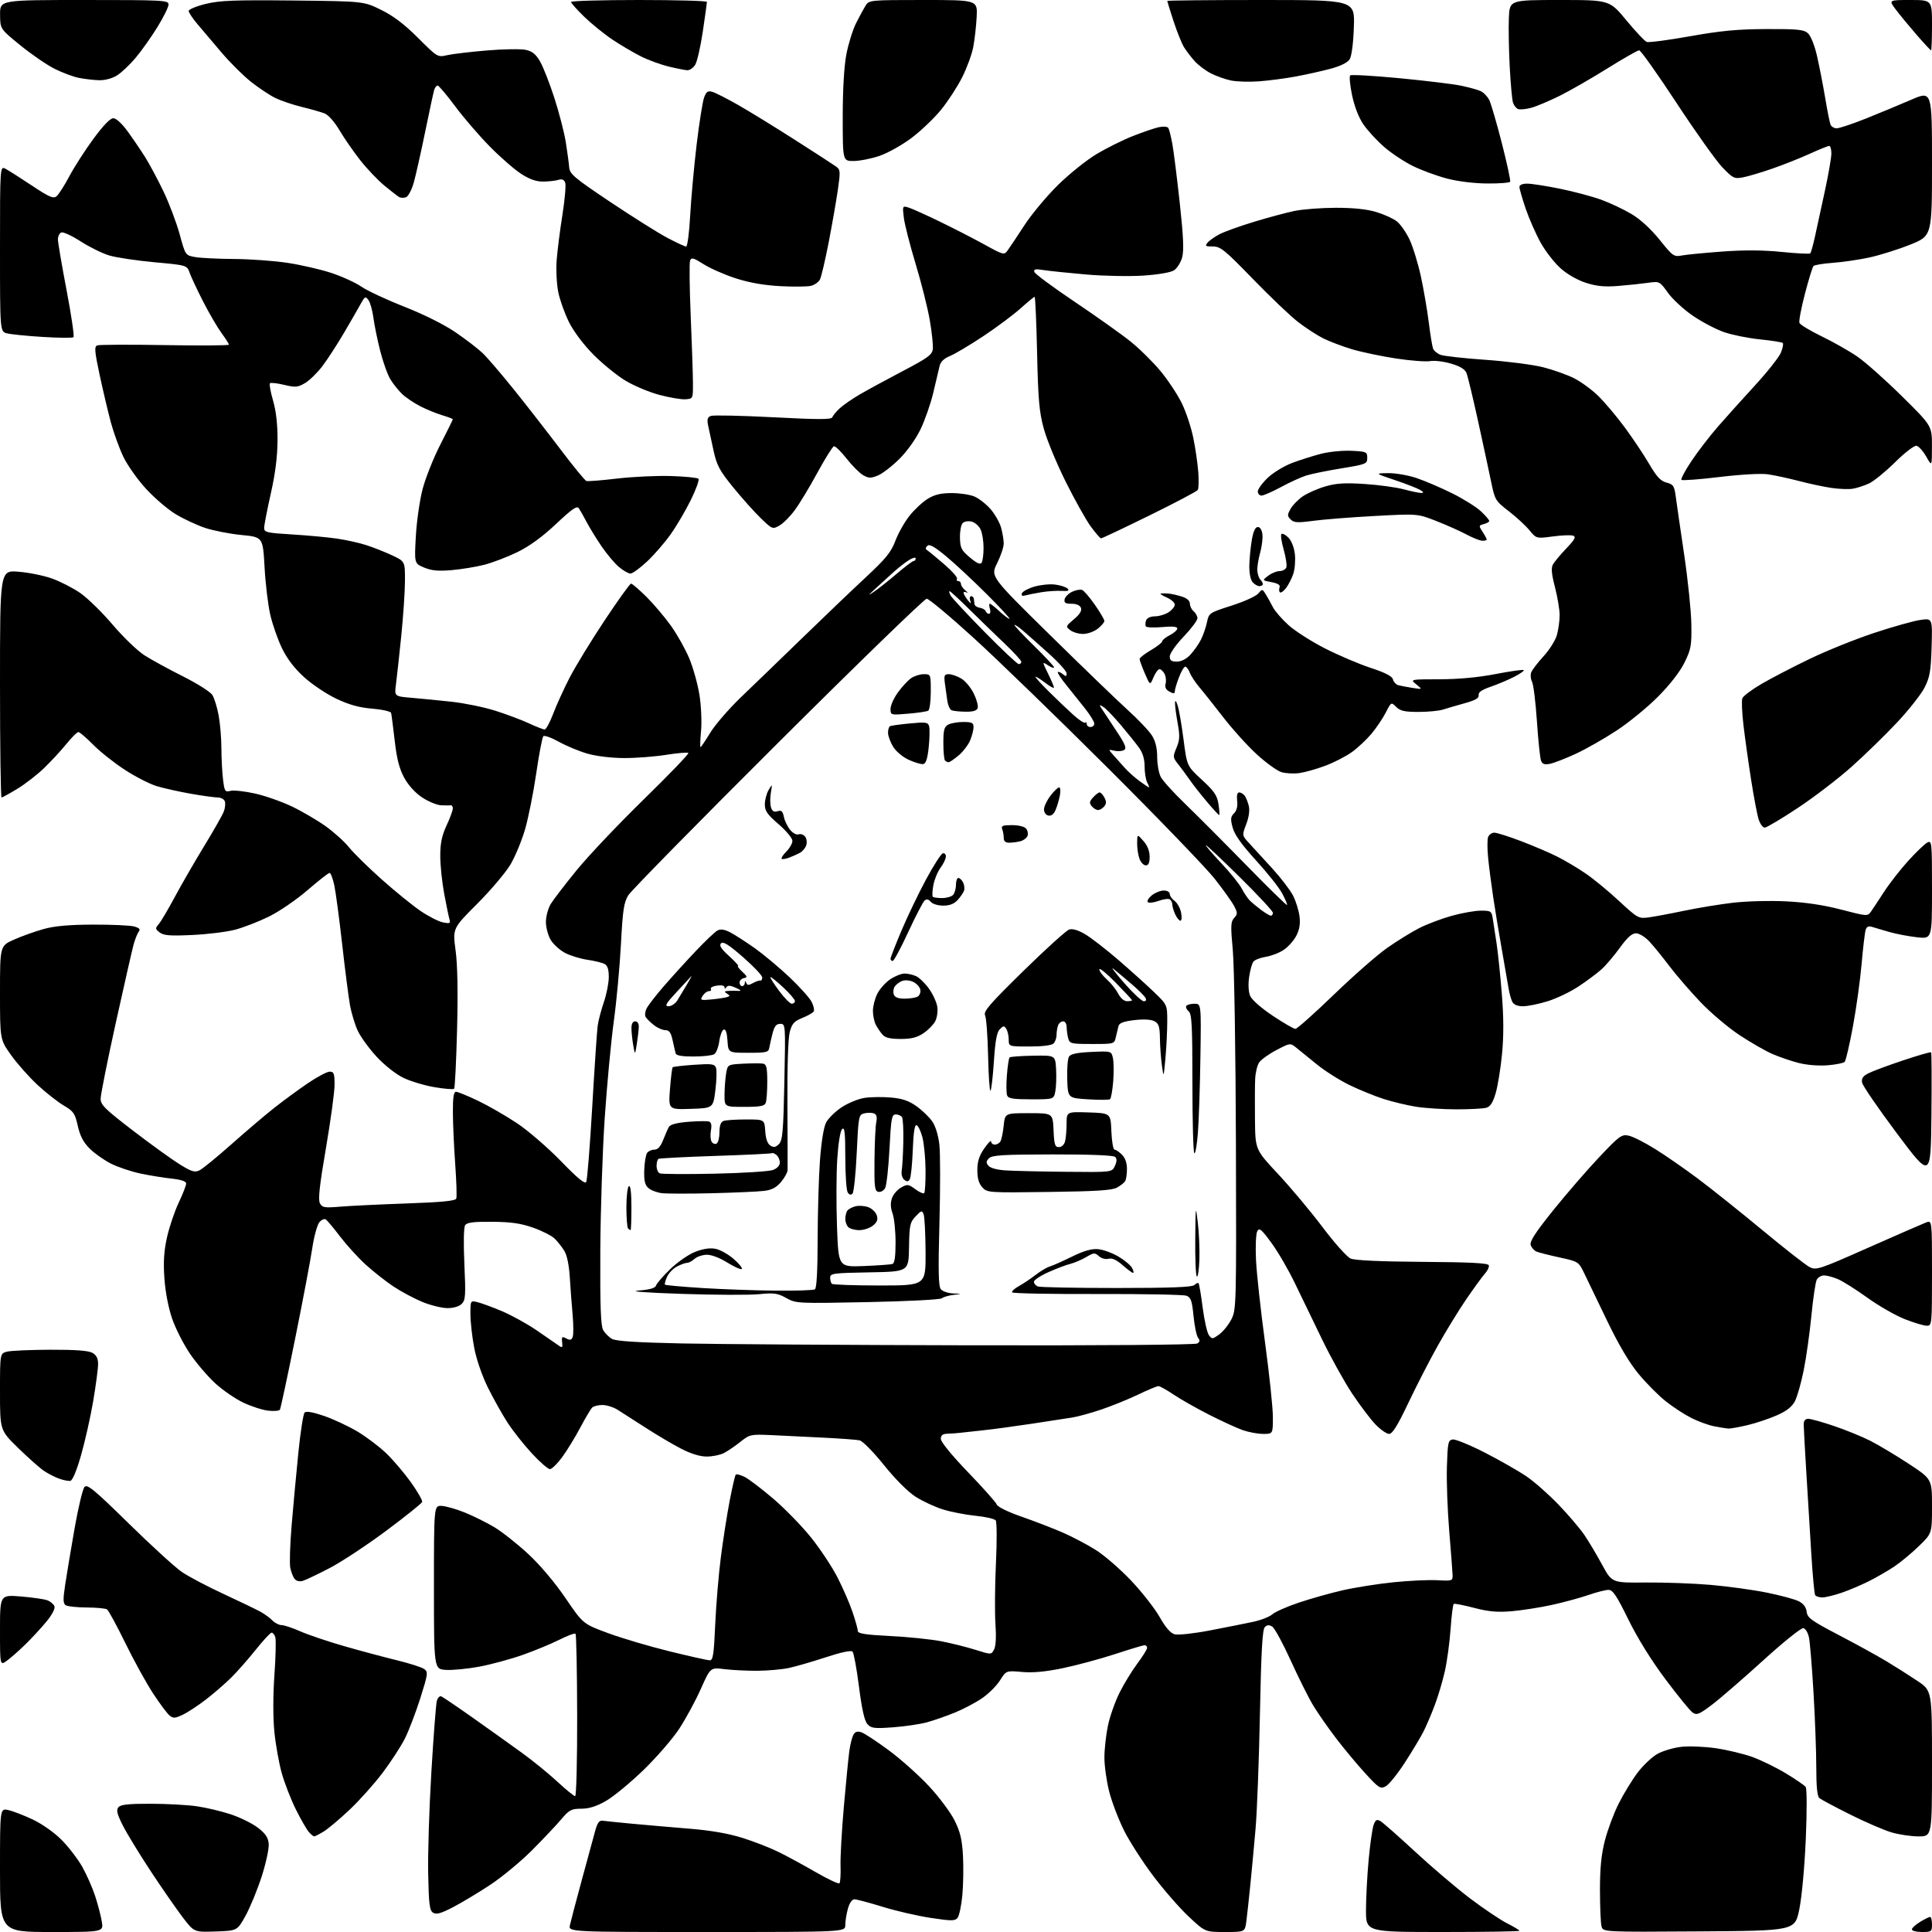 <?xml version="1.0" encoding="UTF-8" standalone="no"?>
<svg 
  version="1.1" 
  xmlns="http://www.w3.org/2000/svg" 
  xmlns:xlink="http://www.w3.org/1999/xlink" 
  xmlns:svg="http://www.w3.org/2000/svg"
  xmlns:rdf="http://www.w3.org/1999/02/22-rdf-syntax-ns#"
  xmlns:cc="http://creativecommons.org/ns#"
  xmlns:dc="http://purl.org/dc/elements/1.1/"
  viewBox="0 0 768 768"
  width="768"
  height="768"
>
<style>svg {background-color: white; }</style>"
<path stroke="none" fill="black" fill-rule="evenodd" d="M20.59,768.00C0.00,768.00 0.00,768.00 0.00,743.42C0.00,718.84 0.00,718.84 3.25,719.52C5.04,719.90 9.41,721.58 12.97,723.26C16.75,725.04 21.55,728.43 24.51,731.41C27.29,734.21 30.98,739.03 32.71,742.11C34.45,745.20 36.74,750.39 37.81,753.65C38.88,756.91 40.07,761.47 40.46,763.79C41.18,768.00 41.18,768.00 20.59,768.00zM85.74,767.79C77.17,768.08 77.17,768.08 72.73,762.29C70.28,759.10 64.57,750.88 60.03,744.00C55.49,737.12 50.45,728.88 48.83,725.67C46.51,721.07 46.14,719.54 47.07,718.42C47.96,717.34 51.03,717.00 59.87,717.02C66.27,717.03 74.51,717.48 78.19,718.01C81.87,718.54 87.92,719.97 91.63,721.19C95.34,722.41 100.20,724.79 102.44,726.49C105.51,728.83 106.58,730.39 106.82,732.90C107.00,734.72 105.75,740.55 104.05,745.86C102.34,751.16 99.45,758.20 97.63,761.50C94.31,767.50 94.31,767.50 85.74,767.79zM280.98,768.00C225.96,768.00 225.96,768.00 226.56,765.25C226.89,763.74 228.99,755.75 231.23,747.50C233.47,739.25 235.86,730.48 236.54,728.00C237.49,724.52 238.19,723.56 239.63,723.77C240.66,723.92 246.00,724.46 251.50,724.98C257.00,725.49 267.19,726.37 274.14,726.94C282.56,727.62 289.56,728.84 295.14,730.59C299.74,732.04 306.19,734.55 309.48,736.18C312.78,737.80 319.43,741.41 324.26,744.21C329.10,747.00 333.34,748.99 333.69,748.64C334.05,748.29 334.24,745.19 334.13,741.75C334.01,738.31 334.61,727.62 335.46,718.00C336.30,708.38 337.28,698.48 337.63,696.00C337.97,693.52 338.68,690.69 339.19,689.70C339.85,688.42 340.75,688.10 342.31,688.57C343.51,688.94 348.45,692.17 353.27,695.74C358.10,699.31 365.33,705.77 369.35,710.10C373.37,714.43 377.94,720.56 379.50,723.73C381.72,728.22 382.45,731.31 382.80,737.70C383.04,742.20 382.93,749.25 382.55,753.36C382.16,757.47 381.32,761.50 380.67,762.33C379.64,763.65 378.39,763.66 370.00,762.40C364.77,761.61 356.15,759.62 350.84,757.98C345.53,756.34 340.49,755.00 339.64,755.00C338.71,755.00 337.68,756.48 337.05,758.75C336.48,760.81 336.01,763.74 336.01,765.25C336.00,768.00 336.00,768.00 280.98,768.00zM486.98,768.00C479.07,768.00 479.07,768.00 472.61,761.95C469.05,758.63 462.72,751.38 458.53,745.84C454.34,740.31 449.10,732.18 446.88,727.77C444.67,723.36 441.99,716.37 440.93,712.22C439.87,708.07 439.01,701.94 439.02,698.59C439.03,695.24 439.67,689.52 440.44,685.88C441.21,682.24 443.28,676.39 445.03,672.88C446.78,669.37 449.97,664.16 452.11,661.29C454.25,658.43 456.00,655.62 456.00,655.04C456.00,654.47 455.54,654.00 454.99,654.00C454.43,654.00 449.14,655.59 443.24,657.53C437.33,659.46 428.00,661.98 422.50,663.12C415.55,664.56 410.59,665.02 406.24,664.63C399.98,664.07 399.98,664.07 397.52,667.97C396.17,670.11 392.99,673.29 390.45,675.03C387.92,676.78 383.07,679.34 379.67,680.74C376.28,682.13 371.25,683.88 368.50,684.64C365.75,685.39 359.68,686.29 355.00,686.63C347.46,687.18 346.31,687.03 344.81,685.36C343.64,684.06 342.60,679.44 341.46,670.48C340.55,663.34 339.40,657.07 338.90,656.55C338.33,655.95 334.38,656.78 328.25,658.80C322.89,660.56 316.26,662.48 313.53,663.06C310.79,663.64 305.17,664.13 301.03,664.16C296.89,664.18 291.00,663.89 287.95,663.51C282.40,662.82 282.40,662.82 278.58,671.39C276.48,676.10 272.61,683.23 269.99,687.23C267.36,691.23 260.96,698.61 255.77,703.64C250.57,708.66 243.89,714.17 240.91,715.88C237.11,718.06 234.18,718.98 231.08,718.99C227.11,719.00 226.29,719.44 223.08,723.23C221.11,725.56 215.89,731.09 211.47,735.52C207.06,739.95 199.63,746.10 194.97,749.19C190.31,752.27 183.65,756.28 180.17,758.09C175.28,760.64 173.46,761.15 172.17,760.34C170.76,759.45 170.45,757.04 170.21,744.89C170.04,736.98 170.61,718.80 171.47,704.50C172.32,690.20 173.30,677.46 173.64,676.19C173.98,674.92 174.77,674.08 175.38,674.32C176.00,674.56 181.68,678.41 188.00,682.87C194.32,687.34 203.07,693.58 207.44,696.75C211.81,699.91 218.17,705.09 221.57,708.25C224.97,711.41 228.15,714.00 228.63,714.00C229.11,714.00 229.47,699.61 229.43,682.02C229.40,664.43 229.10,649.77 228.78,649.45C228.46,649.13 225.57,650.20 222.35,651.82C219.13,653.44 212.57,656.16 207.77,657.85C202.98,659.54 195.22,661.64 190.55,662.52C185.88,663.39 179.90,663.97 177.28,663.81C172.50,663.50 172.50,663.50 172.50,631.00C172.50,598.50 172.50,598.50 175.54,598.62C177.21,598.69 181.38,599.88 184.82,601.27C188.25,602.66 193.56,605.30 196.62,607.15C199.68,608.99 205.69,613.76 209.99,617.74C214.71,622.12 220.55,629.04 224.78,635.25C231.78,645.52 231.78,645.52 241.64,649.17C247.07,651.18 258.06,654.44 266.07,656.41C274.08,658.38 281.32,660.00 282.16,660.00C283.43,660.00 283.79,657.60 284.31,645.75C284.66,637.91 285.66,625.88 286.55,619.00C287.43,612.12 289.01,602.05 290.05,596.61C291.09,591.17 292.19,586.48 292.48,586.18C292.78,585.89 294.34,586.29 295.96,587.07C297.57,587.86 302.71,591.76 307.38,595.75C312.05,599.74 318.82,606.70 322.43,611.21C326.04,615.72 330.74,622.81 332.87,626.96C335.01,631.11 337.71,637.31 338.88,640.75C340.04,644.19 341.00,647.61 341.00,648.35C341.00,649.37 344.10,649.85 353.91,650.35C361.01,650.70 370.12,651.64 374.16,652.43C378.20,653.21 384.32,654.74 387.77,655.83C394.04,657.80 394.04,657.80 395.15,655.72C395.86,654.40 396.06,650.66 395.71,645.57C395.40,641.13 395.48,630.30 395.90,621.50C396.32,612.70 396.28,604.99 395.81,604.38C395.35,603.76 391.75,602.94 387.83,602.55C383.90,602.16 378.06,601.03 374.85,600.03C371.63,599.03 366.73,596.75 363.95,594.97C360.91,593.02 355.88,587.98 351.36,582.36C347.11,577.07 342.89,572.80 341.66,572.55C340.47,572.30 334.10,571.83 327.50,571.50C320.90,571.16 311.60,570.71 306.83,570.49C298.40,570.11 298.05,570.18 294.33,573.15C292.22,574.82 289.28,576.83 287.80,577.60C286.31,578.37 283.23,579.00 280.94,579.00C278.22,579.00 274.66,577.90 270.64,575.82C267.26,574.07 260.90,570.31 256.50,567.45C252.10,564.60 247.15,561.43 245.50,560.40C243.85,559.37 241.15,558.52 239.50,558.51C237.85,558.51 236.02,558.95 235.43,559.50C234.85,560.05 232.70,563.65 230.66,567.50C228.62,571.35 225.38,576.64 223.47,579.25C221.55,581.86 219.36,584.00 218.60,584.00C217.84,584.00 214.61,581.19 211.43,577.75C208.24,574.31 203.89,568.80 201.75,565.50C199.61,562.20 196.09,555.90 193.91,551.50C191.58,546.77 189.36,540.29 188.48,535.66C187.67,531.35 187.00,525.38 187.00,522.39C187.00,516.98 187.01,516.96 189.75,517.61C191.26,517.97 195.60,519.56 199.38,521.14C203.17,522.73 209.40,526.16 213.23,528.76C217.06,531.37 220.99,534.08 221.96,534.78C223.54,535.92 223.70,535.79 223.46,533.55C223.21,531.34 223.42,531.15 225.10,532.06C226.60,532.86 227.17,532.72 227.65,531.46C228.00,530.57 227.98,526.61 227.63,522.67C227.27,518.73 226.76,512.01 226.50,507.73C226.21,502.92 225.38,498.93 224.33,497.23C223.40,495.73 221.69,493.55 220.52,492.40C219.36,491.24 215.50,489.28 211.95,488.03C207.03,486.30 203.18,485.74 195.68,485.68C188.16,485.62 185.64,485.94 184.90,487.05C184.33,487.92 184.21,494.11 184.60,502.55C185.17,514.98 185.05,516.80 183.55,518.30C182.53,519.33 180.29,520.00 177.91,520.00C175.74,520.00 171.30,518.92 168.04,517.60C164.79,516.27 159.58,513.50 156.47,511.44C153.36,509.37 148.35,505.43 145.34,502.68C142.33,499.93 137.79,494.94 135.23,491.59C132.68,488.24 130.12,485.17 129.55,484.76C128.97,484.35 127.80,484.85 126.94,485.88C126.09,486.91 124.83,491.52 124.14,496.12C123.46,500.73 120.41,516.88 117.35,532.00C114.30,547.12 111.56,559.89 111.27,560.37C110.98,560.84 108.89,561.02 106.62,560.76C104.35,560.51 99.91,559.07 96.75,557.58C93.59,556.08 88.57,552.64 85.60,549.92C82.63,547.20 78.12,541.94 75.58,538.22C73.04,534.50 69.84,528.24 68.47,524.31C66.96,519.97 65.74,513.68 65.36,508.25C64.89,501.66 65.16,497.39 66.38,491.87C67.30,487.77 69.38,481.58 71.02,478.12C72.66,474.65 74.00,471.22 74.00,470.48C74.00,469.59 72.08,468.94 68.25,468.52C65.09,468.18 59.48,467.27 55.79,466.49C52.10,465.71 46.82,463.93 44.07,462.54C41.32,461.14 37.51,458.45 35.62,456.55C33.13,454.07 31.82,451.54 30.92,447.55C29.81,442.58 29.23,441.74 25.37,439.48C23.00,438.09 18.31,434.41 14.95,431.30C11.59,428.19 6.85,422.85 4.42,419.44C0.00,413.25 0.00,413.25 -0.00,394.61C-0.00,375.97 -0.00,375.97 5.65,373.48C8.76,372.10 14.05,370.22 17.40,369.29C21.68,368.10 27.52,367.58 37.00,367.55C44.42,367.52 51.78,367.86 53.34,368.29C55.39,368.86 55.90,369.42 55.19,370.29C54.65,370.96 53.71,373.30 53.10,375.50C52.50,377.70 49.30,391.75 46.00,406.72C42.70,421.69 40.00,435.21 40.00,436.76C40.00,439.20 41.75,440.92 52.92,449.48C60.02,454.92 68.35,460.93 71.43,462.84C76.10,465.74 77.39,466.14 79.26,465.25C80.49,464.66 86.24,459.98 92.02,454.84C97.81,449.70 105.46,443.20 109.02,440.39C112.59,437.58 118.57,433.19 122.31,430.64C126.06,428.09 130.00,426.00 131.06,426.00C132.73,426.00 133.00,426.72 132.99,431.25C132.98,434.14 131.44,445.47 129.56,456.44C127.02,471.21 126.40,476.89 127.17,478.32C128.10,480.05 128.96,480.19 135.35,479.66C139.28,479.33 151.14,478.76 161.70,478.39C175.63,477.90 181.03,477.37 181.38,476.46C181.64,475.77 181.45,469.65 180.96,462.85C180.47,456.06 180.05,446.79 180.03,442.25C180.01,436.20 180.34,434.00 181.28,434.00C181.98,434.00 185.92,435.61 190.03,437.58C194.14,439.55 201.10,443.55 205.50,446.48C209.90,449.41 217.73,456.17 222.91,461.50C229.58,468.38 232.52,470.81 233.04,469.85C233.44,469.11 234.51,455.68 235.42,440.00C236.33,424.32 237.30,409.83 237.58,407.78C237.86,405.73 238.97,401.50 240.04,398.37C241.12,395.25 242.00,390.75 242.00,388.38C242.00,385.29 241.51,383.81 240.25,383.16C239.29,382.66 236.26,381.93 233.52,381.53C230.79,381.13 226.83,379.93 224.73,378.86C222.64,377.79 220.04,375.47 218.96,373.71C217.88,371.94 217.01,368.71 217.01,366.50C217.01,364.30 217.88,361.07 218.95,359.31C220.02,357.56 224.68,351.49 229.32,345.81C233.95,340.14 245.95,327.48 255.98,317.69C266.01,307.89 273.96,299.63 273.65,299.31C273.33,299.00 269.35,299.34 264.79,300.06C260.23,300.79 252.68,301.36 248.00,301.34C243.02,301.32 237.01,300.59 233.50,299.58C230.20,298.63 225.08,296.50 222.13,294.85C219.17,293.20 216.40,292.22 215.97,292.67C215.55,293.13 214.27,299.80 213.15,307.50C212.02,315.20 210.03,325.17 208.72,329.66C207.42,334.15 204.81,340.44 202.93,343.64C201.04,346.83 195.10,353.86 189.72,359.25C179.93,369.04 179.93,369.04 181.10,377.77C181.88,383.55 182.08,394.24 181.69,409.36C181.37,421.94 180.84,432.49 180.52,432.81C180.20,433.13 176.69,432.85 172.72,432.17C168.75,431.50 163.17,429.82 160.32,428.44C157.35,426.99 152.85,423.44 149.74,420.09C146.77,416.88 143.40,412.25 142.24,409.80C141.09,407.35 139.68,402.68 139.10,399.42C138.53,396.16 137.12,385.22 135.99,375.11C134.85,364.99 133.45,354.53 132.88,351.86C132.30,349.19 131.46,347.00 131.01,347.00C130.55,347.00 126.59,350.10 122.19,353.90C117.79,357.69 110.89,362.41 106.85,364.38C102.81,366.36 96.80,368.69 93.50,369.56C90.20,370.44 82.55,371.39 76.50,371.67C67.67,372.09 65.11,371.89 63.51,370.69C61.69,369.30 61.65,369.03 63.11,367.34C63.98,366.33 66.86,361.45 69.52,356.50C72.17,351.55 77.42,342.47 81.17,336.32C84.92,330.17 88.43,323.99 88.97,322.58C89.51,321.17 89.68,319.34 89.36,318.51C89.05,317.68 87.77,317.00 86.52,317.00C85.28,317.00 80.49,316.34 75.88,315.53C71.27,314.72 65.19,313.37 62.38,312.53C59.56,311.69 53.80,308.74 49.57,305.98C45.35,303.23 39.68,298.73 36.99,295.98C34.29,293.24 31.66,291.00 31.16,291.00C30.65,291.00 28.50,293.14 26.38,295.75C24.26,298.36 20.28,302.67 17.54,305.31C14.80,307.96 10.01,311.67 6.90,313.56C3.79,315.45 0.96,317.00 0.62,317.00C0.28,317.00 0.00,296.69 0.00,271.86C0.00,226.71 0.00,226.71 7.25,227.26C11.24,227.56 17.20,228.76 20.50,229.91C23.80,231.07 28.90,233.67 31.84,235.69C34.77,237.71 40.58,243.38 44.76,248.30C48.93,253.22 54.63,258.70 57.42,260.49C60.21,262.28 67.10,266.04 72.72,268.86C78.35,271.68 83.60,275.01 84.40,276.25C85.19,277.49 86.33,281.17 86.92,284.43C87.52,287.70 88.00,293.55 88.01,297.43C88.01,301.32 88.30,306.86 88.65,309.73C89.23,314.61 89.44,314.93 91.62,314.38C92.91,314.06 97.28,314.53 101.33,315.43C105.39,316.33 112.01,318.66 116.06,320.60C120.11,322.53 126.13,326.07 129.46,328.44C132.78,330.82 136.98,334.61 138.79,336.88C140.61,339.14 146.44,344.87 151.77,349.61C157.09,354.35 164.04,359.99 167.20,362.14C170.36,364.28 174.36,366.32 176.09,366.67C178.84,367.22 179.16,367.06 178.66,365.40C178.35,364.35 177.40,359.74 176.55,355.14C175.70,350.54 175.00,343.79 175.01,340.14C175.02,335.18 175.65,332.15 177.51,328.15C178.88,325.21 180.00,322.17 180.00,321.40C180.00,320.63 179.66,320.05 179.25,320.12C178.84,320.18 177.11,320.18 175.42,320.12C173.73,320.05 170.32,318.66 167.84,317.02C165.05,315.17 162.33,312.18 160.68,309.16C158.73,305.57 157.73,301.68 156.90,294.39C156.27,288.95 155.63,284.01 155.47,283.40C155.31,282.80 151.93,282.03 147.95,281.70C142.70,281.26 138.78,280.17 133.61,277.71C129.70,275.85 123.92,271.96 120.76,269.07C116.93,265.56 114.02,261.72 112.03,257.55C110.38,254.11 108.32,248.19 107.44,244.40C106.56,240.60 105.53,232.10 105.17,225.50C104.50,213.50 104.50,213.50 96.00,212.67C91.33,212.22 84.80,210.94 81.50,209.84C78.20,208.73 72.94,206.27 69.80,204.37C66.67,202.47 61.36,197.93 58.01,194.27C54.66,190.62 50.62,184.89 49.02,181.55C47.43,178.21 45.21,172.10 44.09,167.99C42.98,163.87 40.98,155.40 39.64,149.18C37.59,139.57 37.44,137.77 38.67,137.30C39.46,136.99 51.56,136.94 65.55,137.18C79.55,137.43 91.00,137.35 91.00,137.01C91.00,136.67 89.68,134.60 88.07,132.41C86.46,130.22 83.19,124.62 80.80,119.96C78.42,115.31 75.99,110.14 75.40,108.47C74.34,105.43 74.34,105.43 61.42,104.25C54.31,103.60 46.22,102.38 43.43,101.55C40.64,100.71 35.52,98.19 32.05,95.95C28.59,93.71 25.13,92.12 24.37,92.41C23.62,92.70 23.01,93.96 23.03,95.22C23.04,96.47 24.60,105.60 26.49,115.49C28.37,125.38 29.60,133.74 29.21,134.06C28.82,134.38 23.32,134.33 17.00,133.94C10.68,133.55 4.26,132.90 2.75,132.51C0.00,131.78 0.00,131.78 0.00,98.86C0.00,65.93 0.00,65.93 2.25,67.13C3.49,67.79 8.20,70.79 12.73,73.80C19.65,78.40 21.21,79.07 22.50,78.00C23.34,77.30 25.61,73.75 27.54,70.11C29.46,66.48 33.76,59.79 37.09,55.25C40.99,49.93 43.81,47.00 45.04,47.00C46.18,47.00 48.46,49.10 50.76,52.25C52.86,55.14 55.99,59.75 57.72,62.50C59.45,65.25 62.73,71.38 65.00,76.13C67.28,80.88 70.16,88.53 71.42,93.13C73.70,101.50 73.70,101.50 77.60,102.19C79.75,102.57 86.67,102.91 93.00,102.95C99.33,102.98 108.89,103.67 114.25,104.48C119.61,105.29 127.49,107.10 131.75,108.51C136.01,109.92 141.38,112.38 143.68,113.97C145.99,115.56 153.68,119.16 160.79,121.95C168.57,125.02 176.64,129.05 181.10,132.11C185.17,134.89 190.00,138.60 191.83,140.34C193.66,142.08 199.32,148.68 204.40,155.00C209.48,161.32 217.77,171.98 222.83,178.67C227.89,185.37 232.51,191.00 233.09,191.20C233.68,191.39 239.18,190.96 245.33,190.23C251.47,189.51 261.09,189.05 266.69,189.23C272.29,189.40 277.22,189.89 277.64,190.31C278.06,190.73 276.69,194.54 274.60,198.79C272.50,203.03 268.87,209.20 266.52,212.50C264.17,215.80 259.96,220.64 257.17,223.25C254.37,225.86 251.43,228.00 250.62,228.00C249.81,228.00 247.74,226.81 246.02,225.37C244.30,223.92 241.18,220.20 239.09,217.12C236.99,214.03 234.34,209.70 233.18,207.50C232.02,205.30 230.65,202.86 230.12,202.07C229.36,200.93 227.49,202.21 221.03,208.29C215.61,213.39 210.50,217.11 205.70,219.46C201.74,221.39 195.80,223.66 192.50,224.51C189.20,225.35 183.35,226.31 179.50,226.64C174.21,227.10 171.55,226.84 168.60,225.61C164.70,223.98 164.70,223.98 165.30,213.24C165.62,207.33 166.83,198.90 167.97,194.50C169.11,190.10 172.28,182.12 175.02,176.77C177.76,171.42 180.00,166.88 180.00,166.68C180.00,166.48 178.09,165.74 175.75,165.05C173.41,164.35 169.47,162.73 167.00,161.46C164.53,160.18 161.32,158.02 159.88,156.65C158.44,155.28 156.34,152.67 155.21,150.83C154.08,149.00 152.25,143.90 151.14,139.50C150.02,135.10 148.80,129.15 148.43,126.27C148.05,123.39 147.17,120.25 146.46,119.28C145.29,117.67 145.02,117.81 143.34,120.87C142.33,122.71 139.33,127.92 136.67,132.44C134.01,136.97 130.19,142.86 128.17,145.53C126.15,148.20 123.03,151.24 121.24,152.29C118.34,153.99 117.43,154.06 112.94,152.98C110.16,152.32 107.63,152.04 107.31,152.36C106.98,152.68 107.54,155.77 108.54,159.22C109.76,163.41 110.35,168.66 110.32,175.00C110.29,181.51 109.45,188.20 107.64,196.23C106.19,202.69 105.00,208.82 105.00,209.87C105.00,211.60 106.09,211.85 116.25,212.46C122.44,212.84 130.43,213.58 134.00,214.11C137.57,214.63 142.75,215.78 145.50,216.66C148.25,217.54 152.86,219.36 155.75,220.70C161.00,223.15 161.00,223.15 160.98,230.82C160.97,235.05 160.30,244.97 159.50,252.87C158.69,260.78 157.75,269.40 157.40,272.03C156.77,276.82 156.77,276.82 163.63,277.39C167.41,277.71 174.62,278.42 179.65,278.97C184.68,279.52 192.44,281.12 196.88,282.52C201.33,283.93 207.34,286.18 210.23,287.53C213.13,288.88 215.95,289.98 216.51,289.99C217.06,290.00 218.58,287.19 219.89,283.75C221.19,280.31 224.11,273.90 226.37,269.50C228.63,265.10 234.88,254.86 240.26,246.75C245.64,238.64 250.41,232.00 250.85,232.00C251.30,232.00 254.04,234.35 256.94,237.22C259.84,240.10 264.24,245.29 266.72,248.76C269.20,252.23 272.48,258.09 274.02,261.78C275.56,265.48 277.37,272.00 278.05,276.28C278.73,280.57 279.01,286.96 278.68,290.53C278.35,294.09 278.25,297.00 278.47,297.00C278.68,297.00 280.43,294.41 282.35,291.25C284.27,288.09 289.82,281.69 294.67,277.03C299.53,272.38 310.48,261.80 319.00,253.53C327.52,245.25 338.85,234.43 344.17,229.48C352.16,222.05 354.21,219.52 355.92,214.99C357.06,211.97 359.60,207.47 361.57,205.00C363.54,202.53 366.80,199.49 368.82,198.26C371.51,196.61 374.05,196.01 378.28,196.01C381.46,196.00 385.52,196.61 387.30,197.35C389.08,198.09 391.96,200.33 393.71,202.32C395.46,204.32 397.36,207.65 397.94,209.72C398.52,211.80 398.99,214.65 398.99,216.05C399.00,217.46 397.82,220.98 396.37,223.88C393.74,229.16 393.74,229.16 417.12,252.16C429.98,264.81 443.97,278.31 448.21,282.16C452.46,286.00 456.84,290.63 457.96,292.44C459.33,294.65 460.00,297.45 460.00,300.92C460.00,303.77 460.63,307.33 461.41,308.82C462.18,310.32 466.57,315.17 471.16,319.59C475.75,324.01 486.64,334.94 495.37,343.87C504.09,352.79 511.40,359.94 511.59,359.74C511.79,359.54 510.94,357.48 509.70,355.16C508.46,352.85 503.76,346.92 499.26,341.99C493.57,335.75 490.75,331.80 490.00,328.99C489.08,325.60 489.17,324.68 490.54,323.31C491.61,322.24 492.05,320.52 491.79,318.34C491.54,316.22 491.83,315.00 492.58,315.00C493.23,315.00 494.20,315.56 494.74,316.25C495.28,316.94 496.03,318.78 496.41,320.35C496.84,322.14 496.46,324.85 495.39,327.65C493.69,332.09 493.69,332.09 496.65,335.29C498.27,337.06 502.39,341.55 505.80,345.28C509.20,349.01 512.90,353.85 514.02,356.03C515.13,358.21 516.28,361.91 516.57,364.25C516.95,367.24 516.57,369.53 515.30,371.98C514.31,373.89 512.06,376.42 510.30,377.59C508.55,378.77 505.34,380.01 503.18,380.35C501.03,380.70 498.81,381.55 498.26,382.24C497.70,382.93 496.94,385.69 496.55,388.36C496.13,391.28 496.28,394.27 496.94,395.86C497.59,397.40 501.31,400.69 505.89,403.75C510.21,406.64 514.28,409.00 514.94,409.00C515.59,409.00 522.43,402.92 530.13,395.48C537.83,388.05 547.36,379.68 551.31,376.89C555.27,374.10 561.05,370.52 564.17,368.93C567.29,367.35 573.13,365.14 577.15,364.03C581.17,362.91 586.36,362.00 588.68,362.00C592.68,362.00 592.94,362.18 593.41,365.25C593.69,367.04 594.36,371.43 594.91,375.00C595.45,378.57 596.39,387.57 596.99,395.00C597.75,404.37 597.78,411.71 597.08,419.00C596.52,424.77 595.38,431.81 594.53,434.63C593.40,438.41 592.40,439.93 590.75,440.37C589.51,440.70 584.23,440.98 579.00,440.98C573.77,440.98 566.58,440.52 563.00,439.96C559.42,439.40 553.58,437.99 550.00,436.85C546.42,435.70 540.31,433.21 536.41,431.31C532.51,429.41 526.72,425.75 523.55,423.18C520.39,420.60 516.69,417.61 515.35,416.52C512.90,414.54 512.90,414.54 507.36,417.44C504.32,419.03 501.22,421.27 500.48,422.42C499.74,423.56 499.05,426.52 498.94,429.00C498.83,431.48 498.80,438.79 498.87,445.25C499.00,457.01 499.00,457.01 508.11,466.75C513.12,472.11 521.06,481.60 525.75,487.83C530.44,494.06 535.45,499.67 536.89,500.29C538.58,501.03 548.63,501.49 565.46,501.61C584.40,501.73 591.53,502.10 591.82,502.96C592.04,503.61 591.33,505.12 590.26,506.32C589.18,507.52 585.85,512.10 582.84,516.50C579.84,520.90 574.75,529.19 571.54,534.93C568.32,540.66 563.06,550.90 559.84,557.68C555.57,566.68 553.50,570.00 552.20,570.00C551.21,570.00 548.78,568.31 546.79,566.25C544.80,564.19 540.65,558.69 537.55,554.04C534.46,549.39 529.08,539.72 525.60,532.54C522.11,525.37 517.21,515.23 514.69,510.00C512.18,504.77 508.01,497.62 505.44,494.10C501.45,488.64 500.61,487.95 499.78,489.42C499.25,490.37 499.02,495.49 499.28,500.82C499.53,506.15 501.14,520.85 502.85,533.50C504.57,546.15 505.98,559.54 505.99,563.25C506.00,570.00 506.00,570.00 502.13,570.00C499.99,570.00 496.33,569.32 493.98,568.49C491.63,567.66 485.62,564.90 480.61,562.36C475.61,559.81 469.27,556.22 466.52,554.36C463.77,552.51 461.06,551.00 460.49,551.00C459.91,551.00 456.25,552.53 452.35,554.40C448.45,556.27 441.88,558.93 437.76,560.32C433.64,561.70 428.52,563.12 426.38,563.46C424.25,563.81 416.88,564.94 410.00,565.98C403.12,567.02 394.35,568.20 390.50,568.60C386.65,569.00 382.60,569.44 381.50,569.58C380.40,569.72 378.26,569.87 376.75,569.92C374.69,569.98 374.00,570.50 374.00,572.01C374.00,573.20 378.39,578.57 384.83,585.26C390.79,591.44 395.92,597.22 396.24,598.09C396.57,599.01 400.77,601.06 406.16,602.93C411.30,604.72 418.65,607.55 422.50,609.23C426.35,610.91 432.29,614.05 435.69,616.20C439.09,618.35 445.39,623.83 449.69,628.37C453.99,632.92 459.07,639.43 461.00,642.83C463.36,647.00 465.30,649.22 466.98,649.67C468.34,650.03 474.64,649.34 480.98,648.12C487.32,646.91 495.05,645.36 498.16,644.70C501.27,644.03 504.68,642.69 505.75,641.73C506.81,640.77 511.49,638.69 516.15,637.12C520.80,635.55 528.64,633.33 533.56,632.20C538.48,631.07 547.61,629.62 553.86,628.98C560.11,628.34 567.99,627.97 571.36,628.16C577.35,628.49 577.50,628.44 577.42,626.00C577.37,624.62 576.77,616.75 576.08,608.50C575.40,600.25 574.98,588.77 575.17,583.00C575.47,573.39 575.67,572.48 577.50,572.21C578.60,572.06 584.37,574.43 590.33,577.48C596.29,580.54 603.71,584.78 606.83,586.91C609.95,589.03 615.68,594.09 619.56,598.14C623.45,602.19 628.05,607.59 629.80,610.15C631.54,612.71 634.72,618.05 636.87,622.01C640.78,629.21 640.78,629.21 654.14,629.07C661.49,629.00 673.12,629.42 680.00,630.01C686.88,630.61 696.95,632.00 702.39,633.10C707.83,634.20 713.54,635.75 715.08,636.54C716.91,637.49 717.97,638.92 718.18,640.72C718.46,643.12 720.05,644.27 731.00,649.99C737.88,653.58 746.42,658.28 750.00,660.44C753.58,662.60 759.09,666.10 762.25,668.22C768.00,672.07 768.00,672.07 768.00,701.04C768.00,730.00 768.00,730.00 762.68,730.00C759.76,730.00 754.92,729.28 751.93,728.41C748.94,727.53 741.55,724.34 735.50,721.32C729.45,718.29 723.94,715.35 723.25,714.79C722.39,714.07 722.00,710.32 722.00,702.63C722.00,696.51 721.51,683.17 720.91,673.00C720.31,662.83 719.50,652.93 719.11,651.01C718.72,649.05 717.73,647.38 716.86,647.21C716.00,647.05 708.90,652.75 700.91,660.02C692.98,667.23 683.85,675.14 680.61,677.60C675.47,681.50 674.49,681.90 672.86,680.78C671.83,680.08 666.96,674.10 662.02,667.50C656.39,659.98 650.89,651.11 647.28,643.75C642.65,634.30 641.11,632.00 639.42,632.00C638.26,632.00 634.66,632.92 631.41,634.04C628.16,635.17 621.67,636.93 617.00,637.96C612.33,638.99 605.12,640.12 601.00,640.48C595.20,640.97 591.80,640.67 586.00,639.16C581.88,638.09 578.23,637.37 577.90,637.57C577.57,637.77 576.99,642.31 576.62,647.67C576.24,653.03 575.21,660.57 574.33,664.44C573.45,668.31 571.66,674.33 570.34,677.82C569.03,681.32 567.01,686.05 565.85,688.34C564.69,690.63 561.36,696.18 558.44,700.68C555.53,705.18 552.11,709.41 550.85,710.08C548.73,711.22 548.13,710.84 542.69,704.90C539.47,701.38 534.25,695.12 531.11,691.00C527.96,686.88 523.89,681.03 522.06,678.01C520.22,674.99 516.19,666.93 513.09,660.10C509.99,653.28 506.69,647.21 505.75,646.62C504.51,645.83 503.72,645.88 502.78,646.82C501.82,647.78 501.34,656.41 500.84,681.30C500.48,699.56 499.70,720.12 499.10,727.00C498.50,733.88 497.56,744.00 497.00,749.50C496.45,755.00 495.75,761.41 495.44,763.75C494.88,768.00 494.88,768.00 486.98,768.00zM573.50,768.00C543.00,768.00 543.00,768.00 543.00,759.25C543.01,754.44 543.49,745.39 544.07,739.14C544.66,732.89 545.55,726.68 546.06,725.35C546.80,723.39 547.32,723.11 548.74,723.92C549.71,724.47 555.90,729.93 562.50,736.04C569.10,742.16 578.92,750.51 584.31,754.60C589.71,758.68 596.35,763.16 599.06,764.53C601.78,765.91 604.00,767.25 604.00,767.52C604.00,767.78 590.27,768.00 573.50,768.00zM675.37,767.76C637.24,768.02 637.24,768.02 636.63,765.76C636.30,764.52 636.02,758.06 636.01,751.41C636.00,742.64 636.54,737.22 637.96,731.66C639.04,727.45 641.50,720.84 643.44,716.98C645.38,713.12 648.76,707.59 650.95,704.68C653.14,701.78 656.68,698.43 658.80,697.23C660.93,696.03 665.18,694.76 668.25,694.40C671.32,694.04 677.55,694.29 682.09,694.95C686.63,695.62 693.18,697.19 696.64,698.44C700.09,699.70 706.07,702.62 709.91,704.94C713.75,707.26 717.29,709.69 717.78,710.33C718.28,711.00 718.31,719.78 717.83,731.00C717.34,742.24 716.25,754.10 715.25,759.00C713.50,767.50 713.50,767.50 675.37,767.76zM764.00,768.00C761.80,768.00 760.00,767.54 760.00,766.99C760.00,766.43 761.46,765.08 763.25,763.99C765.04,762.90 766.84,762.01 767.25,762.00C767.66,762.00 768.00,763.35 768.00,765.00C768.00,767.83 767.78,768.00 764.00,768.00zM124.90,730.00C124.58,730.00 123.62,729.21 122.77,728.25C121.92,727.29 119.61,723.27 117.63,719.32C115.66,715.37 113.12,708.85 111.99,704.82C110.87,700.79 109.54,693.34 109.05,688.25C108.51,682.70 108.52,673.75 109.09,665.82C109.60,658.57 109.76,651.82 109.44,650.82C109.13,649.82 108.46,649.00 107.98,649.00C107.49,649.00 104.63,652.08 101.63,655.84C98.63,659.60 94.22,664.60 91.84,666.95C89.45,669.30 84.98,673.18 81.89,675.56C78.81,677.94 74.67,680.67 72.69,681.61C69.58,683.10 68.87,683.14 67.38,681.91C66.43,681.14 63.48,677.17 60.81,673.10C58.15,669.03 53.19,660.03 49.80,653.10C46.40,646.17 43.14,640.17 42.56,639.77C41.98,639.36 38.35,639.02 34.50,639.00C30.65,638.98 26.89,638.59 26.15,638.12C25.05,637.42 25.01,635.90 25.92,629.88C26.53,625.82 28.22,615.75 29.66,607.50C31.11,599.25 32.88,591.86 33.60,591.08C34.71,589.88 37.40,592.10 51.21,605.64C60.17,614.43 69.66,623.09 72.30,624.89C74.94,626.69 82.36,630.61 88.80,633.59C95.23,636.58 101.85,639.76 103.50,640.67C105.15,641.57 107.31,643.14 108.29,644.16C109.27,645.17 110.90,646.00 111.91,646.00C112.92,646.00 116.28,647.12 119.37,648.48C122.46,649.85 130.28,652.49 136.74,654.35C143.21,656.21 152.64,658.73 157.69,659.96C162.75,661.19 167.67,662.77 168.62,663.46C170.24,664.65 170.14,665.39 167.06,675.12C165.25,680.83 162.50,688.03 160.94,691.12C159.38,694.21 155.40,700.32 152.11,704.70C148.81,709.07 142.90,715.69 138.96,719.40C135.03,723.11 130.39,727.01 128.65,728.07C126.92,729.13 125.23,729.99 124.90,730.00zM2.75,660.15C0.00,662.14 0.00,662.14 0.00,648.04C0.00,633.95 0.00,633.95 8.25,634.62C12.79,634.99 17.52,635.67 18.78,636.13C20.03,636.59 21.31,637.66 21.64,638.50C21.99,639.41 20.74,641.83 18.55,644.50C16.53,646.97 12.77,651.05 10.19,653.58C7.61,656.10 4.26,659.06 2.75,660.15zM724.40,635.00C723.15,635.00 721.86,634.58 721.55,634.08C721.23,633.57 720.54,626.03 720.00,617.33C719.47,608.62 718.58,594.06 718.02,584.97C717.46,575.88 717.00,567.45 717.00,566.22C717.00,564.74 717.61,564.00 718.81,564.00C719.81,564.00 724.42,565.28 729.06,566.86C733.70,568.43 740.20,571.08 743.50,572.75C746.80,574.43 753.66,578.53 758.75,581.88C768.00,587.96 768.00,587.96 768.00,598.77C768.00,609.57 768.00,609.57 762.75,614.64C759.86,617.44 755.48,621.07 753.00,622.73C750.52,624.38 746.04,626.98 743.02,628.50C740.01,630.02 735.10,632.10 732.12,633.13C729.13,634.16 725.66,635.00 724.40,635.00zM120.39,628.41C119.13,628.79 117.82,628.49 117.15,627.68C116.52,626.92 115.73,624.92 115.39,623.22C115.05,621.52 115.29,613.91 115.93,606.31C116.56,598.72 117.77,585.75 118.60,577.50C119.43,569.25 120.55,562.06 121.09,561.52C121.73,560.87 124.38,561.33 128.78,562.84C132.48,564.11 138.43,566.88 142.00,569.00C145.57,571.12 150.77,575.04 153.54,577.71C156.31,580.37 160.74,585.58 163.38,589.27C166.01,592.97 168.01,596.47 167.82,597.05C167.62,597.63 161.21,602.77 153.58,608.46C145.94,614.15 135.83,620.83 131.10,623.30C126.37,625.76 121.55,628.07 120.39,628.41zM27.92,588.68C27.14,588.78 25.15,588.38 23.50,587.79C21.85,587.20 19.15,585.81 17.50,584.71C15.85,583.60 11.24,579.52 7.25,575.63C-0.00,568.55 -0.00,568.55 -0.00,553.29C-0.00,538.04 -0.00,538.04 2.75,537.31C4.26,536.91 12.02,536.57 20.00,536.54C30.05,536.51 35.19,536.89 36.75,537.79C38.35,538.70 39.00,540.00 38.99,542.29C38.99,544.05 38.11,550.67 37.04,557.00C35.96,563.33 33.79,573.00 32.21,578.50C30.41,584.78 28.81,588.57 27.92,588.68zM687.00,567.88C686.17,567.82 683.63,567.41 681.36,566.96C679.08,566.51 675.00,565.02 672.30,563.65C669.59,562.28 665.05,559.32 662.20,557.06C659.35,554.81 654.50,549.94 651.42,546.23C647.67,541.71 643.53,534.74 638.84,525.00C635.00,517.02 630.88,508.48 629.68,506.00C627.53,501.57 627.38,501.47 620.00,499.87C615.88,498.97 611.73,497.92 610.79,497.53C609.85,497.14 608.80,495.96 608.47,494.91C608.03,493.51 610.36,489.90 617.31,481.25C622.50,474.79 630.71,465.30 635.55,460.16C643.68,451.54 644.59,450.87 647.36,451.42C649.02,451.75 653.73,454.12 657.83,456.68C661.94,459.23 669.62,464.55 674.90,468.50C680.18,472.45 691.70,481.64 700.50,488.94C709.30,496.24 717.75,502.85 719.29,503.65C721.96,505.03 722.95,504.71 742.70,495.96C754.04,490.94 764.38,486.43 765.66,485.94C768.00,485.05 768.00,485.05 768.00,506.02C768.00,526.60 767.96,527.00 765.92,527.00C764.78,527.00 760.84,525.82 757.17,524.38C753.50,522.93 746.80,519.09 742.28,515.84C737.75,512.58 732.48,509.26 730.56,508.46C728.64,507.66 726.17,507.00 725.07,507.00C723.97,507.00 722.67,507.79 722.17,508.75C721.68,509.71 720.73,516.12 720.06,523.00C719.39,529.88 718.02,539.60 717.02,544.61C716.02,549.62 714.44,555.17 713.53,556.95C712.34,559.24 710.25,560.88 706.31,562.62C703.26,563.97 698.01,565.73 694.63,566.52C691.26,567.32 687.83,567.93 687.00,567.88zM385.50,534.78C437.51,534.89 475.10,534.59 475.94,534.06C477.00,533.39 477.09,532.81 476.27,531.83C475.67,531.10 474.85,527.20 474.45,523.17C473.84,516.99 473.40,515.73 471.61,515.07C470.45,514.64 454.49,514.34 436.15,514.39C417.81,514.45 402.60,514.16 402.34,513.74C402.08,513.32 403.29,512.20 405.03,511.24C406.77,510.28 409.76,508.28 411.68,506.79C413.60,505.30 416.15,503.79 417.34,503.44C418.53,503.08 422.48,501.32 426.13,499.53C430.73,497.26 433.86,496.35 436.40,496.55C438.41,496.71 442.05,498.01 444.51,499.45C446.96,500.89 449.44,502.95 450.02,504.03C450.60,505.11 450.78,506.00 450.42,506.00C450.06,506.00 448.18,504.61 446.25,502.92C443.85,500.81 442.08,500.01 440.66,500.38C439.47,500.69 437.82,500.24 436.82,499.34C435.22,497.89 434.79,497.92 431.76,499.72C429.93,500.79 427.10,502.00 425.47,502.41C423.84,502.81 419.91,504.29 416.75,505.71C413.59,507.12 411.00,508.84 411.00,509.53C411.00,510.22 411.71,511.06 412.58,511.39C413.45,511.73 427.54,512.00 443.88,512.00C465.43,512.00 473.93,511.67 474.78,510.82C475.43,510.17 476.18,509.84 476.43,510.10C476.69,510.35 477.43,514.71 478.08,519.77C478.73,524.83 479.84,529.76 480.55,530.74C481.78,532.41 481.99,532.39 484.67,530.44C486.23,529.30 488.40,526.60 489.50,524.44C491.45,520.61 491.49,518.73 491.30,454.68C491.19,418.48 490.63,383.86 490.06,377.75C489.16,368.10 489.23,366.40 490.59,364.91C492.00,363.35 492.00,362.89 490.60,360.19C489.74,358.54 486.27,353.66 482.87,349.35C479.48,345.03 460.45,325.30 440.60,305.50C420.74,285.70 396.72,262.41 387.22,253.75C377.72,245.09 369.24,238.00 368.37,238.00C367.51,238.00 340.94,263.76 309.33,295.25C277.72,326.74 250.91,354.02 249.76,355.88C247.99,358.75 247.55,361.71 246.83,375.38C246.36,384.25 245.09,398.02 243.99,406.00C242.90,413.98 241.27,431.30 240.38,444.50C239.49,457.70 238.71,481.55 238.63,497.50C238.53,519.35 238.81,527.05 239.77,528.73C240.47,529.95 242.05,531.53 243.27,532.23C244.84,533.12 253.07,533.66 271.00,534.04C285.02,534.34 336.55,534.67 385.50,534.78zM344.88,517.61C316.97,518.17 316.43,518.15 312.55,515.98C309.11,514.06 307.71,513.87 301.71,514.46C297.92,514.83 284.17,514.78 271.16,514.34C256.18,513.83 249.86,513.35 253.92,513.01C258.39,512.64 260.48,512.03 260.80,510.99C261.05,510.17 263.58,507.25 266.42,504.50C269.26,501.75 273.71,498.66 276.31,497.64C279.41,496.42 282.19,496.00 284.37,496.41C286.21,496.75 289.46,498.56 291.60,500.42C293.75,502.28 295.22,504.09 294.88,504.44C294.54,504.79 291.95,503.64 289.12,501.89C286.03,499.97 282.76,498.73 280.90,498.78C279.19,498.83 277.02,499.58 276.07,500.44C275.12,501.30 273.79,502.00 273.12,502.00C272.45,502.00 270.66,502.64 269.15,503.43C267.63,504.21 265.83,506.07 265.16,507.55C264.48,509.04 264.11,510.45 264.35,510.68C264.58,510.91 271.23,511.51 279.13,512.01C287.03,512.50 300.11,512.98 308.19,513.05C316.26,513.13 323.35,512.90 323.94,512.54C324.63,512.11 325.01,505.15 325.03,492.69C325.05,482.14 325.46,468.04 325.94,461.37C326.48,453.97 327.43,448.07 328.38,446.24C329.23,444.59 332.02,441.85 334.57,440.16C337.12,438.47 341.23,436.79 343.71,436.42C346.18,436.05 350.92,435.99 354.24,436.29C358.75,436.70 361.30,437.58 364.38,439.79C366.65,441.41 369.45,444.13 370.61,445.82C371.87,447.64 373.01,451.38 373.42,455.01C373.80,458.37 373.81,472.34 373.44,486.06C372.92,505.28 373.05,511.35 374.00,512.50C374.69,513.33 376.88,514.07 378.87,514.16C382.50,514.32 382.50,514.32 379.00,514.74C377.08,514.97 375.00,515.58 374.38,516.10C373.76,516.62 360.48,517.29 344.88,517.61zM349.67,511.00C368.00,511.00 368.00,511.00 367.93,497.75C367.89,490.46 367.54,483.69 367.15,482.70C366.50,481.07 366.22,481.14 363.97,483.53C361.72,485.92 361.49,487.03 361.35,495.83C361.20,505.50 361.20,505.50 345.60,505.78C331.32,506.03 330.00,506.20 330.00,507.86C330.00,508.85 330.30,509.97 330.67,510.33C331.03,510.70 339.58,511.00 349.67,511.00zM476.77,500.84C476.62,504.88 476.16,507.84 475.75,507.42C475.34,507.01 475.06,500.33 475.13,492.58C475.25,479.10 475.30,478.82 476.15,486.00C476.64,490.12 476.91,496.80 476.77,500.84zM343.40,503.27C348.95,503.04 354.06,502.68 354.75,502.46C355.62,502.18 356.00,499.54 356.00,493.85C356.00,489.34 355.46,484.15 354.80,482.33C353.98,480.07 353.91,478.16 354.57,476.29C355.09,474.79 356.73,472.88 358.21,472.05C360.69,470.66 361.12,470.71 363.84,472.72C365.45,473.92 367.05,474.62 367.39,474.28C367.72,473.94 367.96,469.80 367.92,465.08C367.88,460.36 367.31,454.51 366.67,452.07C366.03,449.64 364.99,447.48 364.37,447.28C363.58,447.03 363.11,450.12 362.84,457.21C362.63,462.87 362.08,468.08 361.64,468.80C361.01,469.80 360.50,469.83 359.41,468.93C358.63,468.28 358.20,466.69 358.44,465.34C358.68,464.01 358.97,458.95 359.08,454.08C359.18,449.22 358.96,444.74 358.58,444.12C358.19,443.51 357.07,443.00 356.09,443.00C354.48,443.00 354.22,444.45 353.58,456.69C353.19,464.21 352.42,471.22 351.87,472.25C351.32,473.28 350.11,473.97 349.18,473.78C347.71,473.49 347.51,471.94 347.62,461.27C347.68,454.58 348.00,447.77 348.32,446.14C348.75,444.01 348.49,443.02 347.38,442.59C346.53,442.27 344.81,442.26 343.56,442.58C341.34,443.13 341.25,443.63 340.56,458.32C340.17,466.67 339.42,473.95 338.88,474.49C338.25,475.14 337.59,474.97 336.97,473.99C336.45,473.17 336.02,466.90 336.02,460.05C336.00,450.09 335.75,447.85 334.75,448.85C334.01,449.59 333.23,454.43 332.82,460.80C332.45,466.68 332.40,478.74 332.72,487.59C333.30,503.68 333.30,503.68 343.40,503.27zM250.67,489.00C250.48,489.00 250.03,488.70 249.67,488.33C249.30,487.97 249.00,484.17 249.00,479.89C249.00,475.62 249.45,471.84 250.00,471.50C250.64,471.11 251.00,474.16 251.00,479.94C251.00,484.92 250.85,489.00 250.67,489.00zM341.59,489.00C339.84,489.00 337.86,488.46 337.20,487.80C336.54,487.14 336.01,485.68 336.02,484.55C336.02,483.42 336.37,481.97 336.78,481.33C337.18,480.69 338.66,479.87 340.05,479.52C341.44,479.17 343.76,479.34 345.20,479.89C346.65,480.44 348.15,481.90 348.54,483.13C349.07,484.80 348.68,485.84 347.02,487.19C345.79,488.18 343.34,489.00 341.59,489.00zM283.00,474.33C273.93,474.55 264.93,474.54 263.00,474.29C261.07,474.04 258.69,473.12 257.71,472.23C256.34,470.99 255.96,469.30 256.10,465.06C256.21,462.00 256.73,458.94 257.27,458.25C257.81,457.56 259.11,457.00 260.17,457.00C261.47,457.00 262.58,455.78 263.58,453.25C264.39,451.19 265.42,448.82 265.88,448.00C266.43,446.99 268.96,446.32 273.60,445.94C277.40,445.64 281.10,445.59 281.84,445.83C282.74,446.14 282.99,447.28 282.60,449.39C282.29,451.10 282.43,453.12 282.90,453.88C283.38,454.64 284.28,454.95 284.89,454.57C285.50,454.19 286.00,452.16 286.00,450.05C286.00,447.47 286.52,446.01 287.58,445.61C288.45,445.27 292.48,445.00 296.53,445.00C303.89,445.00 303.89,445.00 304.20,449.65C304.40,452.72 305.09,454.66 306.23,455.38C307.56,456.22 308.35,456.08 309.64,454.79C311.09,453.34 311.39,449.89 311.80,430.05C312.27,407.16 312.26,407.00 310.17,407.00C308.59,407.00 307.84,407.91 307.11,410.75C306.58,412.81 306.00,415.40 305.81,416.50C305.51,418.30 304.69,418.50 297.49,418.50C289.50,418.50 289.50,418.50 289.19,413.69C288.99,410.51 288.48,409.01 287.69,409.27C287.04,409.48 286.24,411.58 285.92,413.92C285.60,416.26 284.70,418.57 283.92,419.07C283.14,419.56 279.45,419.98 275.72,419.98C271.14,420.00 268.82,419.59 268.59,418.75C268.39,418.06 267.85,415.70 267.37,413.50C266.70,410.44 266.02,409.50 264.48,409.50C263.37,409.50 261.33,408.60 259.94,407.50C258.54,406.40 257.07,404.95 256.66,404.27C256.24,403.59 256.44,402.02 257.09,400.77C257.74,399.52 260.80,395.59 263.89,392.02C266.97,388.46 272.62,382.24 276.44,378.21C280.26,374.17 284.19,370.43 285.18,369.90C286.46,369.22 287.93,369.43 290.24,370.61C292.03,371.53 296.42,374.36 300.00,376.89C303.57,379.43 309.79,384.63 313.83,388.45C317.86,392.28 321.82,396.68 322.62,398.23C323.42,399.79 323.80,401.51 323.46,402.07C323.11,402.63 321.07,403.79 318.93,404.65C315.69,405.94 314.84,406.89 313.94,410.22C313.28,412.67 312.92,423.87 313.01,438.87C313.09,452.42 313.12,464.25 313.08,465.17C313.03,466.09 311.86,468.21 310.46,469.87C308.60,472.08 306.79,473.03 303.71,473.40C301.39,473.69 292.07,474.10 283.00,474.33zM416.97,473.82C392.84,474.14 392.41,474.11 390.47,471.97C389.10,470.46 388.50,468.37 388.51,465.15C388.51,461.72 389.23,459.45 391.26,456.52C392.77,454.33 394.00,453.09 394.00,453.77C394.00,454.45 394.65,455.00 395.44,455.00C396.23,455.00 397.24,454.44 397.67,453.75C398.11,453.06 398.70,450.25 398.98,447.50C399.50,442.50 399.50,442.50 409.00,442.50C418.50,442.50 418.50,442.50 418.80,449.25C419.05,455.03 419.36,456.00 420.93,456.00C421.99,456.00 423.02,455.05 423.37,453.75C423.70,452.51 423.98,449.34 423.99,446.71C424.00,441.92 424.00,441.92 432.75,442.21C441.50,442.50 441.50,442.50 441.79,449.75C441.96,453.74 442.52,457.00 443.04,457.00C443.57,457.00 444.90,457.90 446.00,459.00C447.30,460.30 447.99,462.32 447.98,464.75C447.98,466.81 447.64,469.00 447.23,469.60C446.83,470.21 445.38,471.33 444.00,472.10C442.10,473.17 435.65,473.58 416.97,473.82zM767.77,443.60C767.50,468.50 767.50,468.50 754.08,450.58C746.70,440.72 740.46,431.64 740.23,430.40C739.90,428.71 740.51,427.79 742.66,426.68C744.23,425.86 750.41,423.56 756.39,421.56C762.37,419.56 767.43,418.10 767.65,418.31C767.86,418.53 767.91,429.91 767.77,443.60zM284.03,466.56C295.32,466.32 305.78,465.65 307.28,465.08C308.92,464.46 310.00,463.30 310.00,462.15C310.00,461.10 309.40,459.74 308.66,459.13C307.92,458.52 307.13,458.19 306.91,458.39C306.68,458.60 296.60,459.10 284.50,459.49C272.40,459.89 262.16,460.42 261.75,460.67C261.34,460.92 261.00,462.18 261.00,463.48C261.00,464.77 261.56,466.10 262.25,466.42C262.94,466.74 272.74,466.80 284.03,466.56zM423.77,465.81C442.04,466.00 442.04,466.00 443.19,463.47C443.99,461.73 444.03,460.63 443.31,459.91C442.65,459.25 433.62,458.88 418.45,458.90C398.76,458.93 394.38,459.19 393.16,460.42C391.96,461.61 391.91,462.19 392.92,463.40C393.68,464.32 396.39,465.05 399.83,465.26C402.95,465.46 413.72,465.71 423.77,465.81zM476.18,450.34C475.81,455.20 475.16,458.84 474.75,458.42C474.34,458.01 474.00,445.42 474.00,430.46C474.00,407.58 473.76,403.05 472.51,402.01C471.69,401.33 471.27,400.37 471.57,399.89C471.87,399.40 473.33,399.00 474.81,399.00C477.50,399.00 477.50,399.00 477.18,420.25C477.01,431.94 476.56,445.48 476.18,450.34zM274.60,440.79C265.70,441.08 265.70,441.08 266.33,432.89C266.68,428.39 267.16,424.51 267.40,424.26C267.65,424.02 271.47,423.57 275.90,423.27C282.88,422.79 284.04,422.94 284.61,424.42C284.97,425.36 284.87,429.36 284.38,433.31C283.50,440.50 283.50,440.50 274.60,440.79zM295.89,440.00C288.00,440.00 288.00,440.00 288.01,435.25C288.02,432.64 288.30,428.85 288.63,426.83C289.24,423.16 289.24,423.16 295.50,422.83C298.95,422.65 302.50,422.65 303.39,422.82C304.68,423.08 305.00,424.49 305.00,429.99C305.00,433.76 304.73,437.55 304.39,438.42C303.91,439.68 302.17,440.00 295.89,440.00zM441.25,436.95C440.84,437.25 436.90,437.27 432.50,437.00C424.50,436.50 424.50,436.50 424.24,429.00C424.10,424.88 424.42,420.83 424.95,420.01C425.64,418.95 428.22,418.41 433.86,418.16C441.80,417.80 441.80,417.80 442.41,420.65C442.75,422.22 442.79,426.40 442.51,429.95C442.22,433.50 441.66,436.65 441.25,436.95zM409.92,437.00C402.69,437.00 400.82,436.69 400.34,435.44C400.01,434.58 399.97,430.95 400.26,427.38C400.54,423.81 401.02,420.65 401.32,420.35C401.61,420.05 405.83,419.74 410.68,419.66C419.50,419.50 419.50,419.50 419.81,425.00C419.98,428.02 419.85,431.96 419.52,433.75C418.91,437.00 418.91,437.00 409.92,437.00zM393.73,433.60C393.39,433.95 392.96,427.76 392.79,419.86C392.62,411.96 392.08,404.66 391.59,403.63C390.84,402.07 393.33,399.19 406.83,385.96C415.70,377.26 423.88,369.86 425.01,369.50C426.33,369.08 428.57,369.73 431.31,371.34C433.65,372.71 439.60,377.31 444.53,381.56C449.46,385.82 455.86,391.58 458.75,394.37C464.00,399.43 464.00,399.43 464.00,406.06C464.00,409.71 463.68,416.25 463.28,420.60C462.56,428.50 462.56,428.50 461.87,423.50C461.49,420.75 461.14,415.93 461.09,412.79C461.02,408.06 460.64,406.88 458.90,405.95C457.57,405.24 454.66,405.08 450.94,405.51C446.71,406.00 444.95,406.65 444.63,407.84C444.39,408.75 443.91,410.74 443.57,412.25C442.96,415.00 442.95,415.00 434.10,415.00C425.75,415.00 425.20,414.87 424.63,412.75C424.30,411.51 424.02,409.49 424.01,408.25C424.01,407.00 423.38,406.00 422.61,406.00C421.84,406.00 420.94,406.71 420.61,407.58C420.27,408.45 420.00,410.16 420.00,411.38C420.00,412.60 419.46,414.14 418.80,414.80C418.06,415.54 414.42,416.00 409.30,416.00C401.00,416.00 401.00,416.00 400.98,413.25C400.98,411.74 400.54,409.82 400.02,409.00C399.18,407.68 398.88,407.69 397.45,409.12C396.26,410.31 395.63,413.68 395.09,421.86C394.69,427.97 394.08,433.25 393.73,433.60zM726.46,423.47C722.97,423.75 718.22,423.37 715.00,422.54C711.98,421.77 707.25,420.15 704.50,418.95C701.75,417.75 695.88,414.37 691.45,411.45C687.02,408.53 680.04,402.62 675.94,398.32C671.84,394.02 666.28,387.57 663.58,384.00C660.89,380.43 657.32,376.04 655.65,374.25C653.94,372.43 651.61,371.00 650.34,371.00C648.72,371.00 646.87,372.66 643.91,376.75C641.63,379.91 638.35,383.77 636.63,385.32C634.91,386.86 630.83,389.91 627.57,392.08C624.31,394.25 618.75,396.92 615.22,398.01C611.68,399.11 607.28,400.00 605.43,400.00C603.24,400.00 601.76,399.39 601.17,398.25C600.68,397.29 600.02,394.93 599.70,393.00C599.39,391.07 598.17,384.10 597.01,377.50C595.84,370.90 594.28,361.45 593.55,356.50C592.81,351.55 591.91,344.56 591.55,340.98C591.19,337.39 591.19,333.68 591.55,332.73C591.92,331.78 593.03,331.00 594.02,331.00C595.02,331.00 599.86,332.54 604.79,334.42C609.71,336.30 616.17,339.06 619.12,340.56C622.08,342.05 627.06,345.01 630.18,347.13C633.30,349.24 639.32,354.18 643.54,358.11C651.00,365.01 651.36,365.22 655.37,364.68C657.64,364.38 663.94,363.20 669.37,362.06C674.80,360.92 683.56,359.48 688.84,358.86C694.14,358.23 703.60,357.98 709.97,358.30C717.72,358.68 724.92,359.76 731.94,361.59C742.13,364.25 742.41,364.27 743.72,362.41C744.46,361.36 746.81,357.80 748.95,354.50C751.09,351.20 755.40,345.68 758.52,342.23C761.65,338.78 765.06,335.50 766.10,334.95C767.94,333.96 768.00,334.59 768.00,353.59C768.00,373.26 768.00,373.26 762.05,372.58C758.77,372.21 753.94,371.30 751.30,370.55C748.66,369.80 745.53,368.88 744.35,368.50C742.76,368.00 742.04,368.30 741.62,369.66C741.30,370.67 740.58,376.75 740.02,383.17C739.46,389.59 737.91,400.79 736.56,408.06C735.22,415.33 733.74,421.66 733.27,422.13C732.80,422.60 729.73,423.20 726.46,423.47zM253.14,415.00C252.42,419.50 252.42,419.50 251.72,415.50C251.34,413.30 251.02,410.26 251.01,408.75C251.00,406.97 251.53,406.00 252.50,406.00C253.41,406.00 253.97,406.88 253.93,408.25C253.89,409.49 253.53,412.52 253.14,415.00zM358.01,413.00C353.83,413.00 351.90,412.53 350.78,411.25C349.94,410.29 348.75,408.52 348.13,407.32C347.51,406.11 347.00,403.64 347.00,401.82C347.00,399.99 347.79,396.93 348.75,395.02C349.71,393.11 352.03,390.52 353.90,389.27C355.77,388.02 358.33,387.00 359.60,387.00C360.87,387.00 362.94,387.48 364.20,388.06C365.47,388.64 367.77,390.89 369.31,393.05C370.86,395.22 372.34,398.46 372.60,400.25C372.86,402.04 372.48,404.61 371.77,405.97C371.06,407.33 368.95,409.47 367.09,410.72C364.55,412.43 362.28,413.00 358.01,413.00zM265.74,400.00C266.86,400.00 268.41,398.99 269.20,397.75C269.98,396.51 271.68,393.70 272.98,391.50C274.28,389.30 275.13,387.73 274.86,388.00C274.60,388.27 271.98,391.09 269.05,394.25C264.69,398.94 264.08,400.00 265.74,400.00zM314.75,399.00C315.44,399.00 316.00,398.51 316.00,397.92C316.00,397.33 313.88,394.87 311.29,392.46C308.71,390.05 306.43,388.23 306.24,388.42C306.06,388.61 307.61,391.07 309.70,393.88C311.79,396.70 314.06,399.00 314.75,399.00zM282.82,397.29C285.40,397.04 288.16,396.63 288.97,396.37C290.27,395.95 290.27,395.78 288.97,394.96C287.77,394.20 287.87,394.01 289.50,393.90C290.60,393.83 292.40,393.83 293.50,393.89C294.89,393.98 294.59,393.61 292.50,392.67C290.37,391.70 289.29,391.63 288.77,392.41C288.25,393.17 288.03,393.18 288.02,392.42C288.01,391.80 286.75,391.53 285.01,391.79C283.37,392.03 282.27,392.62 282.57,393.11C282.87,393.60 282.52,394.00 281.80,394.00C281.07,394.00 279.96,394.84 279.31,395.87C278.22,397.61 278.46,397.71 282.82,397.29zM448.03,398.00C449.11,398.00 450.00,397.83 450.00,397.62C450.00,397.41 447.07,394.26 443.50,390.61C439.93,386.97 437.00,384.59 437.00,385.33C437.00,386.06 438.33,387.86 439.96,389.31C441.59,390.76 443.62,393.31 444.49,394.97C445.43,396.79 446.84,398.00 448.03,398.00zM454.65,398.00C455.61,398.00 455.83,397.52 455.30,396.59C454.86,395.81 452.25,393.25 449.50,390.90C446.75,388.55 443.61,385.92 442.52,385.06C441.44,384.20 443.39,386.76 446.88,390.75C450.36,394.74 453.86,398.00 454.65,398.00zM359.72,396.98C361.80,396.98 364.11,396.58 364.85,396.11C365.59,395.64 366.04,394.43 365.84,393.41C365.64,392.39 364.41,391.01 363.10,390.36C361.73,389.68 359.83,389.50 358.65,389.93C357.52,390.35 356.17,391.38 355.64,392.21C355.11,393.05 354.96,394.46 355.31,395.36C355.74,396.48 357.13,397.00 359.72,396.98zM295.00,392.00C295.55,392.00 296.04,391.44 296.08,390.75C296.14,389.76 296.26,389.76 296.66,390.74C297.05,391.72 297.63,391.73 299.33,390.78C300.52,390.12 301.84,389.67 302.25,389.79C302.66,389.90 303.00,389.36 303.00,388.57C303.00,387.78 299.57,384.15 295.38,380.49C289.69,375.53 287.47,374.13 286.63,374.98C285.79,375.84 286.60,377.13 289.84,380.06C292.22,382.23 293.82,384.00 293.40,384.00C292.97,384.00 293.71,385.01 295.03,386.24C297.11,388.18 297.21,388.53 295.72,388.82C294.77,389.00 294.00,389.79 294.00,390.57C294.00,391.36 294.45,392.00 295.00,392.00zM354.86,382.00C354.39,382.00 354.00,381.60 354.00,381.11C354.00,380.62 355.97,375.56 358.38,369.86C360.80,364.16 365.18,355.03 368.13,349.56C371.09,344.09 374.06,339.44 374.75,339.23C375.44,339.01 376.00,339.56 376.00,340.46C376.00,341.35 375.05,343.37 373.88,344.94C372.72,346.52 371.43,349.64 371.02,351.88C370.61,354.11 370.52,356.18 370.81,356.47C371.10,356.76 372.74,357.00 374.47,357.00C376.19,357.00 378.14,356.46 378.80,355.80C379.46,355.14 380.00,353.34 380.00,351.80C380.00,350.26 380.43,349.00 380.96,349.00C381.50,349.00 382.33,349.79 382.83,350.75C383.32,351.71 383.51,353.18 383.24,354.00C382.97,354.82 381.82,356.51 380.70,357.75C379.28,359.31 377.52,360.00 374.95,360.00C372.86,360.00 370.70,359.34 369.99,358.49C369.15,357.47 368.35,357.30 367.57,357.94C366.93,358.48 364.00,364.11 361.06,370.46C358.13,376.81 355.34,382.00 354.86,382.00zM469.24,366.00C468.73,366.00 467.80,364.85 467.16,363.45C466.52,362.05 466.00,360.28 466.00,359.51C466.00,358.75 465.55,357.84 464.99,357.50C464.44,357.15 462.43,357.44 460.52,358.13C458.61,358.82 456.70,359.03 456.28,358.61C455.85,358.18 456.56,356.97 457.86,355.91C459.16,354.86 461.30,354.00 462.61,354.00C463.97,354.00 465.00,354.59 465.00,355.38C465.00,356.14 465.86,357.37 466.91,358.13C467.97,358.88 469.13,360.96 469.49,362.75C469.86,364.54 469.75,366.00 469.24,366.00zM505.19,364.00C505.64,364.00 506.00,363.48 506.00,362.85C506.00,362.21 500.15,355.91 493.00,348.85C485.85,341.78 479.72,336.00 479.38,336.00C479.04,336.00 481.72,339.14 485.34,342.98C488.97,346.82 492.68,351.41 493.59,353.18C494.51,354.95 495.95,357.10 496.79,357.95C497.64,358.80 499.69,360.51 501.36,361.75C503.03,362.99 504.75,364.00 505.19,364.00zM455.48,344.00C454.64,344.00 453.51,342.85 452.98,341.43C452.44,340.02 452.01,337.21 452.03,335.18C452.06,331.50 452.06,331.50 454.53,334.31C456.14,336.13 457.00,338.32 457.00,340.56C457.00,342.98 456.55,344.00 455.48,344.00zM313.67,340.94C312.31,341.45 310.98,341.65 310.71,341.38C310.44,341.10 311.29,339.80 312.61,338.48C313.92,337.17 315.00,335.26 315.00,334.24C315.00,333.22 312.52,330.24 309.50,327.63C304.94,323.70 304.01,322.34 304.04,319.69C304.05,317.94 304.74,315.38 305.55,314.00C307.01,311.54 307.02,311.55 306.42,315.16C306.08,317.18 306.11,319.78 306.49,320.95C306.98,322.50 307.69,322.92 309.09,322.47C310.62,321.99 311.14,322.45 311.59,324.68C311.90,326.23 313.02,328.56 314.08,329.86C315.14,331.17 316.63,331.97 317.42,331.67C318.21,331.37 319.37,331.75 320.01,332.51C320.65,333.28 320.87,334.83 320.51,335.95C320.16,337.08 319.03,338.45 318.00,339.00C316.97,339.55 315.03,340.42 313.67,340.94zM401.25,334.99C399.69,335.00 399.00,334.41 399.00,333.08C399.00,332.03 398.73,330.45 398.39,329.58C397.90,328.28 398.59,328.00 402.27,328.00C404.85,328.00 407.24,328.58 407.89,329.37C408.52,330.13 408.77,331.43 408.45,332.27C408.13,333.12 406.88,334.07 405.68,334.39C404.48,334.71 402.49,334.98 401.25,334.99zM701.49,329.00C700.76,329.00 699.68,327.54 699.10,325.75C698.52,323.96 697.17,316.88 696.10,310.00C695.02,303.12 693.66,293.38 693.06,288.35C692.47,283.32 692.26,278.47 692.61,277.58C692.95,276.68 696.39,274.11 700.24,271.86C704.10,269.61 712.71,265.13 719.38,261.92C726.04,258.70 737.58,254.06 745.00,251.60C752.42,249.14 760.68,246.82 763.34,246.44C768.18,245.75 768.18,245.75 767.84,257.12C767.55,266.87 767.14,269.20 765.01,273.38C763.64,276.06 758.69,282.32 754.01,287.30C749.33,292.28 741.23,300.17 736.00,304.83C730.77,309.50 721.17,316.85 714.67,321.16C708.16,325.47 702.23,329.00 701.49,329.00zM419.59,322.03C418.89,323.64 417.87,324.43 416.75,324.20C415.76,324.00 415.00,322.95 415.00,321.77C415.00,320.63 416.15,318.18 417.55,316.34C418.95,314.50 420.52,313.00 421.03,313.00C421.53,313.00 421.66,314.46 421.31,316.25C420.96,318.04 420.18,320.64 419.59,322.03zM484.63,324.00C484.42,324.00 482.24,321.64 479.80,318.75C477.36,315.86 474.26,311.93 472.93,310.00C471.59,308.07 469.51,305.26 468.31,303.74C466.21,301.11 466.18,300.81 467.68,297.24C468.99,294.12 469.06,292.49 468.12,287.38C467.51,284.02 467.04,280.42 467.09,279.38C467.14,278.17 467.52,278.57 468.15,280.50C468.69,282.15 469.74,288.23 470.48,294.00C471.83,304.50 471.83,304.50 477.79,310.00C482.75,314.58 483.85,316.21 484.38,319.75C484.73,322.09 484.85,324.00 484.63,324.00zM436.50,322.00C435.81,322.00 434.68,321.32 433.98,320.48C432.95,319.24 433.05,318.60 434.52,316.98C435.50,315.89 436.67,315.00 437.12,315.00C437.57,315.00 438.43,315.93 439.03,317.06C439.85,318.60 439.83,319.50 438.95,320.56C438.29,321.35 437.19,322.00 436.50,322.00zM456.73,313.00C456.92,313.00 456.60,312.13 456.04,311.07C455.47,310.00 455.00,307.14 455.00,304.71C455.00,301.72 454.27,299.29 452.75,297.18C451.51,295.47 448.25,291.41 445.50,288.16C442.75,284.91 439.67,281.71 438.65,281.05C437.15,280.08 436.94,280.11 437.59,281.18C438.03,281.90 440.61,285.81 443.32,289.86C447.23,295.70 447.97,297.41 446.88,298.12C446.12,298.62 444.38,298.75 443.00,298.43C440.50,297.84 440.50,297.84 442.58,300.17C443.73,301.45 445.75,303.72 447.08,305.21C448.41,306.71 451.05,309.07 452.94,310.46C454.84,311.86 456.54,313.00 456.73,313.00zM516.50,307.31C514.30,307.62 511.11,307.45 509.41,306.94C507.71,306.44 503.30,303.26 499.61,299.88C495.91,296.49 489.90,289.85 486.25,285.11C482.59,280.38 478.31,274.99 476.73,273.14C475.16,271.29 473.46,268.70 472.96,267.39C472.46,266.08 471.65,265.00 471.16,265.00C470.67,265.00 469.54,266.93 468.64,269.28C467.74,271.64 467.00,274.13 467.00,274.82C467.00,275.78 466.51,275.81 464.91,274.95C463.45,274.17 462.98,273.19 463.35,271.75C463.65,270.61 463.45,268.85 462.91,267.84C462.37,266.83 461.47,266.00 460.92,266.00C460.36,266.00 459.29,267.46 458.53,269.25C457.16,272.50 457.16,272.50 455.08,267.67C453.94,265.01 453.00,262.44 453.00,261.96C453.00,261.48 455.02,259.90 457.50,258.45C459.98,257.00 462.00,255.41 462.00,254.93C462.00,254.45 463.35,253.35 465.00,252.50C466.65,251.65 468.00,250.45 468.00,249.84C468.00,249.08 466.07,248.90 462.00,249.27C458.70,249.57 455.77,249.44 455.50,249.00C455.22,248.55 455.27,247.46 455.60,246.59C455.97,245.64 457.39,245.00 459.14,245.00C460.75,245.00 463.18,244.27 464.54,243.38C465.89,242.50 467.00,241.13 467.00,240.34C467.00,239.55 465.54,238.27 463.75,237.49C461.96,236.71 460.95,236.01 461.50,235.92C462.05,235.84 463.40,235.85 464.50,235.94C465.60,236.04 467.96,236.57 469.75,237.13C471.83,237.79 473.00,238.80 473.00,239.96C473.00,240.95 473.68,242.32 474.50,243.00C475.32,243.68 476.00,244.94 476.00,245.78C476.00,246.63 473.52,249.91 470.50,253.09C467.45,256.28 465.00,259.78 465.00,260.93C465.00,262.53 465.63,263.00 467.81,263.00C469.59,263.00 471.57,261.99 473.20,260.25C474.61,258.74 476.50,256.05 477.39,254.28C478.29,252.51 479.37,249.39 479.79,247.34C480.55,243.68 480.71,243.58 489.53,240.76C494.46,239.18 499.24,237.03 500.15,235.96C501.76,234.07 501.82,234.07 503.17,236.27C503.93,237.50 505.20,239.79 506.00,241.36C506.80,242.94 509.61,246.16 512.24,248.53C514.87,250.89 521.41,255.06 526.76,257.79C532.12,260.51 540.27,263.98 544.88,265.50C550.72,267.42 553.40,268.81 553.73,270.09C554.00,271.10 554.95,272.13 555.86,272.38C556.76,272.62 559.30,273.10 561.50,273.45C565.50,274.07 565.50,274.07 563.00,272.06C560.50,270.04 560.50,270.04 572.20,270.02C579.80,270.01 587.63,269.28 594.56,267.94C600.42,266.81 605.44,266.10 605.71,266.37C605.97,266.64 604.24,267.86 601.86,269.07C599.47,270.29 595.27,272.06 592.51,273.01C588.99,274.22 587.59,275.21 587.79,276.33C587.99,277.50 586.54,278.35 582.29,279.53C579.10,280.41 575.20,281.56 573.60,282.07C572.01,282.58 567.62,283.00 563.85,283.00C558.35,283.00 556.61,282.61 555.01,281.01C553.03,279.03 553.02,279.04 550.88,283.23C549.70,285.54 547.14,289.34 545.19,291.67C543.24,294.00 539.73,297.29 537.38,298.98C535.02,300.67 530.27,303.11 526.80,304.41C523.34,305.71 518.70,307.01 516.50,307.31zM367.00,303.73C366.18,303.87 363.60,303.11 361.27,302.05C358.84,300.94 356.18,298.71 355.02,296.81C353.92,294.99 353.01,292.51 353.00,291.31C353.00,290.10 353.34,288.92 353.75,288.69C354.16,288.45 357.72,287.95 361.67,287.58C368.05,286.97 368.89,287.09 369.34,288.70C369.62,289.69 369.55,293.42 369.18,296.99C368.70,301.61 368.07,303.55 367.00,303.73zM616.16,303.62C613.96,304.06 613.12,303.76 612.58,302.35C612.19,301.34 611.46,294.30 610.95,286.70C610.44,279.11 609.57,272.06 609.01,271.02C608.46,269.99 608.30,268.32 608.67,267.32C609.03,266.32 611.24,263.42 613.58,260.88C615.92,258.34 618.32,254.52 618.91,252.38C619.50,250.25 619.98,246.70 619.98,244.50C619.97,242.30 619.13,237.30 618.12,233.39C616.76,228.17 616.55,225.77 617.31,224.39C617.88,223.35 620.28,220.48 622.64,218.00C626.05,214.42 626.60,213.39 625.33,212.94C624.45,212.63 620.80,212.77 617.23,213.25C610.72,214.12 610.72,214.12 607.94,210.74C606.40,208.88 602.70,205.47 599.71,203.17C594.41,199.07 594.24,198.79 592.69,191.24C591.81,186.98 589.46,176.07 587.47,167.00C585.47,157.93 583.45,149.51 582.96,148.30C582.36,146.79 580.44,145.61 576.84,144.55C573.95,143.69 570.22,143.24 568.55,143.54C566.87,143.85 560.77,143.39 555.00,142.52C549.23,141.64 541.35,139.99 537.50,138.85C533.65,137.71 528.45,135.73 525.94,134.47C523.43,133.20 518.93,130.27 515.94,127.95C512.95,125.64 504.88,117.94 498.00,110.85C486.81,99.31 485.15,97.96 482.13,97.98C479.17,98.00 478.92,97.81 480.06,96.43C480.78,95.56 482.97,94.03 484.94,93.03C486.90,92.03 493.00,89.84 498.50,88.17C504.00,86.50 511.20,84.56 514.50,83.87C517.80,83.18 525.23,82.61 531.00,82.60C538.00,82.60 543.36,83.15 547.09,84.28C550.17,85.21 553.85,86.88 555.28,88.01C556.71,89.13 558.99,92.40 560.34,95.27C561.69,98.15 563.72,104.78 564.85,110.00C565.97,115.22 567.38,123.43 567.97,128.24C568.57,133.04 569.33,137.69 569.66,138.56C570.00,139.44 571.33,140.56 572.63,141.05C573.93,141.54 582.01,142.44 590.59,143.04C599.16,143.64 609.47,144.97 613.49,146.00C617.52,147.03 623.03,149.00 625.75,150.37C628.47,151.75 632.75,154.88 635.26,157.32C637.77,159.76 642.48,165.33 645.71,169.69C648.94,174.05 653.35,180.64 655.52,184.34C658.56,189.54 660.13,191.24 662.48,191.84C665.19,192.55 665.57,193.12 666.16,197.56C666.52,200.28 668.02,210.60 669.49,220.50C670.96,230.40 672.24,242.78 672.33,248.00C672.48,256.63 672.24,258.04 669.62,263.36C667.83,267.01 663.87,272.12 659.12,276.91C654.93,281.13 647.49,287.22 642.59,290.43C637.70,293.64 630.39,297.80 626.36,299.66C622.34,301.52 617.75,303.30 616.16,303.62zM377.09,303.00C376.67,303.00 376.03,302.70 375.67,302.33C375.30,301.97 375.00,298.83 375.00,295.37C375.00,290.17 375.34,288.89 376.93,288.04C378.00,287.47 380.70,287.00 382.93,287.00C386.35,287.00 387.00,287.32 387.00,289.03C387.00,290.15 386.39,292.53 385.64,294.33C384.89,296.12 382.83,298.81 381.06,300.30C379.29,301.78 377.51,303.00 377.09,303.00zM433.50,289.00C434.32,289.00 435.00,288.39 435.00,287.64C435.00,286.89 433.31,284.15 431.25,281.55C429.19,278.95 425.83,274.75 423.78,272.21C421.73,269.68 420.26,267.41 420.51,267.16C420.75,266.92 421.64,267.28 422.48,267.98C423.73,269.02 424.00,268.97 424.00,267.69C424.00,266.84 420.74,263.22 416.75,259.64C412.76,256.06 408.17,252.00 406.54,250.61C404.92,249.22 403.43,248.23 403.25,248.42C403.06,248.60 406.53,252.30 410.95,256.63C415.37,260.96 418.99,264.85 419.00,265.27C419.00,265.70 417.93,265.35 416.62,264.49C414.25,262.93 414.25,262.93 416.59,267.72C417.88,270.35 418.95,272.86 418.97,273.30C418.99,273.74 417.50,272.95 415.66,271.55C413.82,270.15 412.01,269.00 411.64,269.00C411.28,269.00 413.59,271.59 416.78,274.75C419.97,277.91 424.42,282.16 426.68,284.19C428.94,286.22 431.06,287.61 431.39,287.27C431.73,286.94 432.00,287.19 432.00,287.83C432.00,288.48 432.68,289.00 433.50,289.00zM361.00,283.70C354.05,284.29 354.00,284.27 354.00,281.80C354.00,280.42 355.32,277.48 356.93,275.26C358.54,273.03 360.89,270.49 362.15,269.61C363.41,268.72 365.69,268.00 367.22,268.00C369.99,268.00 370.00,268.02 370.00,274.94C370.00,278.76 369.55,282.16 369.00,282.50C368.45,282.84 364.85,283.38 361.00,283.70zM383.78,282.92C381.43,282.88 378.95,282.62 378.28,282.35C377.61,282.08 376.85,280.42 376.59,278.68C376.32,276.93 375.89,273.81 375.62,271.75C375.19,268.49 375.39,268.00 377.16,268.00C378.28,268.00 380.51,268.78 382.12,269.73C383.73,270.68 385.98,273.39 387.12,275.75C388.26,278.11 388.94,280.71 388.63,281.52C388.24,282.53 386.69,282.97 383.78,282.92zM404.98,264.00C405.54,264.00 406.00,263.59 406.00,263.08C406.00,262.58 403.01,259.32 399.35,255.83C395.69,252.35 389.39,246.24 385.35,242.25C381.32,238.26 377.77,235.00 377.47,235.00C377.17,235.00 377.37,235.79 377.90,236.75C378.43,237.71 384.52,244.24 391.42,251.25C398.32,258.26 404.42,264.00 404.98,264.00zM430.56,252.00C428.81,252.00 426.51,251.33 425.44,250.51C423.56,249.06 423.61,248.93 426.91,246.15C429.23,244.21 430.12,242.76 429.69,241.64C429.30,240.61 427.92,240.00 425.96,240.00C423.54,240.00 422.93,239.61 423.19,238.26C423.37,237.30 424.71,235.95 426.16,235.25C427.61,234.56 429.41,234.22 430.15,234.51C430.89,234.80 433.19,237.47 435.25,240.44C437.31,243.40 439.00,246.28 439.00,246.84C439.00,247.40 437.81,248.79 436.37,249.93C434.92,251.07 432.30,252.00 430.56,252.00zM401.28,246.00C401.72,246.00 397.67,241.60 392.28,236.22C386.90,230.84 379.63,224.06 376.12,221.15C371.44,217.28 369.44,216.16 368.63,216.97C367.81,217.79 367.82,218.27 368.65,218.79C369.27,219.18 372.30,221.68 375.39,224.35C378.47,227.02 380.74,229.60 380.44,230.10C380.13,230.59 380.36,231.00 380.94,231.00C381.52,231.00 382.00,231.51 382.00,232.14C382.00,232.77 382.79,233.92 383.75,234.71C384.71,235.50 384.94,235.86 384.25,235.52C383.56,235.17 383.01,235.25 383.03,235.69C383.05,236.14 383.78,237.40 384.67,238.50C385.97,240.12 386.16,240.17 385.67,238.75C385.33,237.79 385.50,237.00 386.03,237.00C386.56,237.00 387.06,237.45 387.12,238.00C387.19,238.55 387.31,239.52 387.38,240.15C387.44,240.79 388.39,241.44 389.48,241.60C390.57,241.76 391.62,242.37 391.82,242.95C392.01,243.53 392.61,244.00 393.15,244.00C393.69,244.00 393.85,243.10 393.50,242.00C393.15,240.90 393.14,240.00 393.49,240.00C393.83,240.00 395.55,241.35 397.30,243.00C399.06,244.64 400.85,245.99 401.28,246.00zM347.50,235.17C349.15,234.06 353.18,230.87 356.46,228.08C359.73,225.28 362.77,223.00 363.21,223.00C363.64,223.00 364.00,222.54 364.00,221.98C364.00,221.41 362.76,221.73 361.25,222.69C359.74,223.64 356.93,225.85 355.00,227.60C353.07,229.36 349.93,232.23 348.00,233.99C344.88,236.84 344.83,236.97 347.50,235.17zM407.63,236.68C406.37,237.04 405.91,236.78 406.21,235.88C406.45,235.14 408.64,233.95 411.08,233.22C413.51,232.49 417.24,232.10 419.37,232.37C421.50,232.63 423.75,233.35 424.37,233.97C425.21,234.81 424.59,235.04 422.00,234.89C420.07,234.77 416.48,235.01 414.00,235.41C411.52,235.82 408.66,236.39 407.63,236.68zM511.19,233.80C510.22,235.06 509.13,235.80 508.78,235.45C508.43,235.09 508.37,234.20 508.65,233.46C509.00,232.55 507.97,231.90 505.44,231.42C501.71,230.72 501.71,230.72 504.11,228.88C505.42,227.87 507.46,227.03 508.64,227.02C509.82,227.01 511.03,226.35 511.34,225.56C511.64,224.78 511.17,221.62 510.30,218.54C509.42,215.47 509.01,212.65 509.38,212.28C509.75,211.91 510.99,212.55 512.14,213.69C513.38,214.94 514.42,217.58 514.73,220.27C515.01,222.74 514.72,226.28 514.10,228.13C513.47,229.98 512.16,232.53 511.19,233.80zM500.62,233.00C499.86,233.00 498.63,232.26 497.87,231.35C497.06,230.36 496.55,227.62 496.63,224.60C496.70,221.79 497.16,217.25 497.64,214.50C498.24,211.14 499.01,209.50 500.01,209.50C500.91,209.50 501.63,210.65 501.83,212.42C502.02,214.02 501.59,217.40 500.88,219.91C500.18,222.43 499.70,225.59 499.81,226.95C499.92,228.30 500.46,229.86 501.01,230.41C501.55,230.95 502.00,231.76 502.00,232.20C502.00,232.64 501.38,233.00 500.62,233.00zM390.21,223.69C390.63,223.04 390.98,220.38 390.98,217.80C390.99,215.21 390.47,211.94 389.83,210.52C389.18,209.11 387.58,207.68 386.26,207.35C384.93,207.02 383.32,207.28 382.68,207.92C382.03,208.57 381.55,211.19 381.60,213.74C381.69,217.84 382.15,218.75 385.58,221.63C388.30,223.91 389.68,224.53 390.21,223.69zM589.25,214.95C588.29,214.93 585.48,213.82 583.00,212.49C580.52,211.16 575.12,208.75 571.00,207.13C563.50,204.19 563.50,204.19 546.50,205.11C537.15,205.61 526.15,206.48 522.05,207.03C515.75,207.88 514.37,207.80 513.06,206.49C511.68,205.11 511.68,204.67 513.04,202.25C513.87,200.76 516.09,198.51 517.96,197.25C519.84,195.98 523.86,194.22 526.90,193.34C531.19,192.09 534.68,191.88 542.46,192.39C547.98,192.75 554.98,193.70 558.00,194.51C561.02,195.32 564.17,195.97 565.00,195.96C566.06,195.94 565.92,195.59 564.50,194.74C563.40,194.08 558.90,192.33 554.50,190.85C546.50,188.15 546.50,188.15 551.78,188.08C554.69,188.03 559.81,188.92 563.16,190.05C566.52,191.19 572.92,193.93 577.38,196.16C581.85,198.38 586.96,201.60 588.75,203.30C590.54,205.00 592.00,206.70 592.00,207.08C592.00,207.46 591.03,208.02 589.85,208.33C587.79,208.87 587.77,209.00 589.35,211.41C590.26,212.80 591.00,214.17 591.00,214.46C591.00,214.76 590.21,214.98 589.25,214.95zM437.70,214.00C437.33,214.00 435.47,211.86 433.57,209.25C431.67,206.64 427.20,198.65 423.64,191.50C420.07,184.35 416.16,174.90 414.95,170.50C413.10,163.75 412.68,159.03 412.26,140.25C411.99,128.01 411.54,118.00 411.28,118.00C411.01,118.00 408.51,120.06 405.71,122.57C402.92,125.08 396.31,130.02 391.03,133.53C385.74,137.05 379.76,140.62 377.73,141.47C375.10,142.57 373.86,143.80 373.44,145.76C373.11,147.27 371.99,151.99 370.96,156.26C369.93,160.53 367.68,166.97 365.97,170.57C364.14,174.40 360.66,179.29 357.59,182.36C354.70,185.25 350.85,188.23 349.03,188.99C346.21,190.16 345.35,190.15 343.16,188.92C341.75,188.12 338.77,185.16 336.55,182.32C334.32,179.48 332.05,177.27 331.50,177.40C330.95,177.54 327.99,182.28 324.91,187.94C321.84,193.60 317.79,200.30 315.91,202.83C314.04,205.36 311.28,208.12 309.78,208.95C307.13,210.44 306.95,210.37 302.42,205.99C299.87,203.52 294.94,198.01 291.47,193.75C286.08,187.13 284.94,185.02 283.67,179.25C282.85,175.54 281.88,171.04 281.51,169.25C280.98,166.69 281.21,165.86 282.57,165.33C283.52,164.97 294.69,165.21 307.39,165.87C325.50,166.81 330.56,166.81 330.88,165.85C331.10,165.19 332.43,163.58 333.82,162.29C335.21,161.00 338.85,158.50 341.90,156.72C344.95,154.95 352.63,150.78 358.97,147.45C368.85,142.28 370.54,141.03 370.81,138.75C370.98,137.29 370.44,132.12 369.60,127.25C368.76,122.39 366.23,112.35 363.99,104.95C361.75,97.55 359.64,89.31 359.30,86.63C358.71,81.86 358.74,81.78 361.10,82.48C362.42,82.87 368.00,85.38 373.50,88.05C379.00,90.71 387.02,94.83 391.31,97.20C398.98,101.42 399.15,101.46 400.58,99.50C401.38,98.40 404.39,93.90 407.25,89.50C410.12,85.10 416.14,77.90 420.61,73.50C425.09,69.10 432.00,63.57 435.97,61.20C439.94,58.84 446.40,55.63 450.34,54.08C454.28,52.52 458.92,50.94 460.65,50.56C462.46,50.18 464.08,50.31 464.43,50.88C464.77,51.43 465.48,54.27 466.02,57.19C466.55,60.11 467.88,70.63 468.96,80.58C470.43,94.00 470.67,99.60 469.92,102.34C469.36,104.36 467.91,106.66 466.70,107.45C465.40,108.30 460.42,109.16 454.50,109.55C449.00,109.92 438.72,109.72 431.65,109.11C424.59,108.49 416.99,107.70 414.77,107.35C411.57,106.84 410.82,106.99 411.17,108.10C411.40,108.87 418.64,114.22 427.24,120.00C435.84,125.78 445.84,132.88 449.45,135.78C453.06,138.69 458.44,144.01 461.40,147.60C464.37,151.20 468.15,156.92 469.80,160.32C471.46,163.72 473.50,169.88 474.34,174.00C475.19,178.12 476.08,184.25 476.33,187.61C476.58,190.98 476.50,194.19 476.14,194.76C475.79,195.32 467.15,199.88 456.94,204.89C446.74,209.90 438.08,214.00 437.70,214.00zM501.47,197.00C500.66,197.00 500.00,196.26 500.00,195.35C500.00,194.44 501.78,192.00 503.94,189.94C506.11,187.87 510.50,185.21 513.69,184.01C516.89,182.81 522.07,181.18 525.21,180.37C528.36,179.56 533.76,179.04 537.21,179.20C543.17,179.48 543.50,179.63 543.50,182.00C543.50,184.40 543.07,184.57 533.24,186.18C527.60,187.10 521.30,188.38 519.24,189.03C517.18,189.68 512.67,191.74 509.22,193.61C505.76,195.47 502.27,197.00 501.47,197.00zM736.50,194.28C734.85,194.55 731.01,194.40 727.97,193.95C724.92,193.50 719.07,192.25 714.97,191.17C710.86,190.10 705.35,188.91 702.73,188.54C699.95,188.15 691.93,188.60 683.50,189.62C675.54,190.58 668.75,191.09 668.41,190.75C668.07,190.40 669.88,187.02 672.42,183.22C674.97,179.42 679.63,173.35 682.78,169.73C685.93,166.11 692.56,158.73 697.53,153.32C702.50,147.92 707.17,142.02 707.92,140.22C708.66,138.41 709.00,136.67 708.68,136.35C708.36,136.03 704.26,135.37 699.57,134.90C694.88,134.42 688.45,133.12 685.27,132.01C682.10,130.90 676.54,127.98 672.93,125.51C669.32,123.05 664.87,118.95 663.04,116.40C659.73,111.79 659.69,111.78 655.11,112.42C652.57,112.78 647.28,113.34 643.35,113.66C637.99,114.10 634.80,113.81 630.58,112.48C627.24,111.43 623.13,109.11 620.48,106.77C618.02,104.61 614.42,100.00 612.48,96.54C610.55,93.08 607.85,86.96 606.48,82.95C605.12,78.93 604.00,75.05 604.00,74.32C604.00,73.51 605.19,73.00 607.09,73.00C608.79,73.00 614.65,73.91 620.11,75.02C625.57,76.13 632.94,78.10 636.51,79.39C640.07,80.69 645.52,83.27 648.62,85.12C652.13,87.23 656.32,91.08 659.74,95.34C664.96,101.84 665.39,102.15 668.55,101.56C670.38,101.21 677.64,100.51 684.69,99.99C693.39,99.35 700.96,99.41 708.29,100.15C714.23,100.75 719.32,101.01 719.61,100.72C719.90,100.44 720.76,97.34 721.52,93.85C722.28,90.36 724.05,82.21 725.45,75.75C726.85,69.28 728.00,62.64 728.00,61.00C728.00,59.35 727.61,58.00 727.14,58.00C726.66,58.00 723.18,59.41 719.39,61.13C715.60,62.86 708.90,65.52 704.50,67.04C700.10,68.57 694.85,70.13 692.83,70.51C689.40,71.15 688.86,70.88 684.66,66.51C682.19,63.93 673.99,52.41 666.44,40.91C658.89,29.41 652.21,20.00 651.60,20.00C650.99,20.00 645.32,23.23 638.99,27.18C632.67,31.13 624.12,36.04 620.00,38.09C615.88,40.14 610.78,42.28 608.68,42.85C606.57,43.42 604.23,43.64 603.46,43.35C602.70,43.05 601.78,41.89 601.43,40.77C601.07,39.64 600.49,33.27 600.14,26.61C599.79,19.95 599.63,11.24 599.79,7.25C600.09,0.00 600.09,0.00 619.95,0.00C639.82,-0.00 639.82,-0.00 646.49,8.06C650.16,12.50 653.81,16.37 654.59,16.67C655.38,16.98 663.11,15.96 671.76,14.42C684.09,12.22 690.67,11.60 702.14,11.55C714.69,11.51 717.06,11.75 718.70,13.24C719.81,14.24 721.33,18.05 722.29,22.24C723.20,26.23 724.65,33.66 725.51,38.75C726.36,43.83 727.32,48.67 727.64,49.50C727.95,50.32 729.07,51.00 730.12,51.00C731.17,51.00 736.41,49.25 741.77,47.11C747.12,44.96 755.21,41.61 759.75,39.64C768.00,36.08 768.00,36.08 768.00,64.93C768.00,93.79 768.00,93.79 759.25,97.28C754.44,99.20 747.12,101.49 743.00,102.38C738.88,103.26 732.37,104.21 728.56,104.48C724.74,104.76 721.29,105.33 720.89,105.74C720.50,106.16 718.97,111.12 717.49,116.77C716.01,122.42 715.03,127.63 715.30,128.35C715.58,129.07 719.56,131.48 724.15,133.70C728.74,135.93 735.12,139.55 738.32,141.75C741.52,143.94 749.51,151.05 756.07,157.53C768.00,169.31 768.00,169.31 767.98,177.41C767.97,185.50 767.97,185.50 765.71,181.51C764.46,179.31 762.73,177.38 761.85,177.21C760.95,177.04 757.24,179.88 753.33,183.74C749.53,187.50 744.86,191.30 742.96,192.18C741.06,193.07 738.15,194.01 736.50,194.28zM272.50,158.72C270.85,158.84 266.20,158.06 262.17,156.99C258.14,155.93 252.07,153.38 248.67,151.34C245.28,149.30 239.54,144.64 235.92,140.99C232.02,137.06 228.07,131.82 226.23,128.14C224.52,124.73 222.59,119.37 221.94,116.22C221.29,113.07 220.99,107.33 221.28,103.45C221.58,99.58 222.61,91.44 223.58,85.36C224.54,79.29 225.04,73.54 224.67,72.59C224.22,71.41 223.38,71.06 222.02,71.49C220.93,71.84 218.23,72.15 216.04,72.18C213.21,72.22 210.63,71.33 207.20,69.13C204.54,67.42 198.92,62.53 194.72,58.26C190.51,53.99 184.31,46.79 180.93,42.25C177.55,37.71 174.42,34.00 173.96,34.00C173.51,34.00 172.89,34.79 172.60,35.75C172.30,36.71 170.68,44.25 168.99,52.50C167.30,60.75 165.26,69.81 164.46,72.64C163.66,75.47 162.29,78.06 161.41,78.39C160.54,78.73 159.30,78.70 158.66,78.33C158.02,77.96 155.38,75.91 152.79,73.77C150.19,71.63 145.88,67.09 143.20,63.69C140.52,60.28 136.81,54.93 134.95,51.78C132.98,48.45 130.51,45.66 129.04,45.09C127.64,44.55 123.58,43.39 120.00,42.52C116.42,41.64 111.70,40.05 109.50,38.98C107.30,37.91 102.96,35.03 99.86,32.59C96.75,30.14 91.42,24.84 88.01,20.82C84.60,16.79 80.28,11.70 78.42,9.50C76.55,7.30 75.02,4.99 75.01,4.36C75.01,3.73 78.04,2.47 81.75,1.56C87.39,0.18 93.12,-0.04 116.53,0.20C144.55,0.50 144.55,0.50 151.52,3.93C156.41,6.34 160.78,9.66 166.21,15.09C173.87,22.75 173.95,22.80 177.71,21.94C179.80,21.46 186.90,20.61 193.50,20.06C200.10,19.51 207.07,19.40 208.99,19.82C211.63,20.39 213.03,21.54 214.74,24.54C215.98,26.72 218.53,33.22 220.39,39.00C222.26,44.78 224.29,52.65 224.91,56.50C225.52,60.35 226.13,64.85 226.26,66.50C226.47,69.18 228.20,70.64 242.50,80.22C251.30,86.11 261.49,92.52 265.15,94.47C268.80,96.41 272.22,98.00 272.74,98.00C273.27,98.00 273.99,92.49 274.35,85.75C274.72,79.01 275.87,66.30 276.92,57.50C277.97,48.70 279.32,40.23 279.92,38.68C280.80,36.38 281.41,35.99 283.25,36.54C284.49,36.91 289.10,39.26 293.50,41.77C297.90,44.28 308.02,50.50 316.00,55.60C323.98,60.69 331.33,65.46 332.35,66.20C334.07,67.44 334.12,68.15 333.05,75.52C332.42,79.91 330.77,89.31 329.40,96.41C328.02,103.51 326.46,110.14 325.92,111.15C325.38,112.15 323.79,113.27 322.39,113.62C320.98,113.97 315.48,114.03 310.17,113.75C303.70,113.40 297.85,112.38 292.50,110.65C288.10,109.23 282.35,106.71 279.72,105.04C275.62,102.44 274.85,102.23 274.32,103.61C273.98,104.49 274.09,114.28 274.56,125.36C275.03,136.43 275.43,148.43 275.45,152.00C275.50,158.50 275.50,158.50 272.50,158.72zM591.19,72.94C586.01,72.91 579.54,72.12 575.18,70.97C571.15,69.92 565.04,67.67 561.60,65.97C558.16,64.28 553.01,60.85 550.16,58.36C547.31,55.86 543.63,51.87 541.99,49.48C540.14,46.80 538.42,42.38 537.48,37.90C536.64,33.91 536.30,30.34 536.73,29.97C537.15,29.60 545.98,30.10 556.33,31.09C566.69,32.08 577.70,33.42 580.78,34.06C583.87,34.70 587.38,35.67 588.59,36.22C589.79,36.77 591.35,38.41 592.05,39.86C592.74,41.31 594.99,49.02 597.03,57.00C599.07,64.97 600.55,71.84 600.31,72.25C600.08,72.66 595.97,72.98 591.19,72.94zM339.31,64.00C335.00,64.00 335.00,64.00 335.00,46.59C335.00,35.50 335.53,26.41 336.45,21.57C337.25,17.39 338.98,11.84 340.29,9.24C341.60,6.63 343.30,3.49 344.07,2.25C345.46,0.03 345.77,0.00 367.04,-0.00C388.59,-0.00 388.59,-0.00 388.24,6.75C388.04,10.46 387.43,15.87 386.87,18.76C386.31,21.66 384.33,27.06 382.46,30.76C380.60,34.47 376.83,40.26 374.09,43.63C371.34,47.01 366.04,52.06 362.30,54.87C358.56,57.68 352.83,60.88 349.56,61.99C346.29,63.09 341.67,64.00 339.31,64.00zM500.50,32.33C496.65,32.62 491.63,32.47 489.34,32.00C487.06,31.52 483.46,30.25 481.34,29.16C479.23,28.07 476.34,25.90 474.93,24.34C473.52,22.78 471.61,20.28 470.68,18.79C469.76,17.30 467.88,12.63 466.50,8.41C465.13,4.19 464.00,0.58 464.00,0.37C464.00,0.17 480.77,0.00 501.28,0.00C538.55,0.00 538.55,0.00 538.18,10.75C537.96,17.32 537.30,22.31 536.50,23.58C535.66,24.90 532.88,26.27 528.84,27.35C525.35,28.28 519.12,29.67 515.00,30.43C510.88,31.19 504.35,32.04 500.50,32.33zM39.38,31.89C37.25,31.83 33.64,31.41 31.36,30.96C29.08,30.51 24.71,28.87 21.64,27.32C18.57,25.77 12.46,21.58 8.07,18.00C0.07,11.50 0.07,11.50 0.03,5.75C0.00,0.00 0.00,0.00 33.50,0.00C65.06,0.00 67.00,0.10 67.00,1.80C67.00,2.78 65.00,6.84 62.56,10.80C60.11,14.77 56.20,20.27 53.87,23.04C51.54,25.80 48.20,28.95 46.45,30.03C44.57,31.19 41.67,31.95 39.38,31.89zM273.23,27.92C272.28,27.87 268.92,27.21 265.77,26.45C262.62,25.68 257.67,23.87 254.77,22.41C251.87,20.96 246.80,17.97 243.50,15.77C240.20,13.57 235.14,9.47 232.25,6.67C229.36,3.86 227.00,1.22 227.00,0.78C227.00,0.35 239.15,0.00 254.00,0.00C268.85,0.00 281.00,0.34 281.01,0.75C281.01,1.16 280.28,6.45 279.38,12.50C278.49,18.55 277.12,24.51 276.35,25.75C275.58,26.99 274.18,27.96 273.23,27.92zM767.62,20.00C767.41,20.00 764.80,17.19 761.81,13.75C758.83,10.31 755.12,5.81 753.57,3.75C750.76,0.00 750.76,0.00 759.38,0.00C768.00,0.00 768.00,0.00 768.00,10.00C768.00,15.50 767.83,20.00 767.62,20.00z" />

</svg>